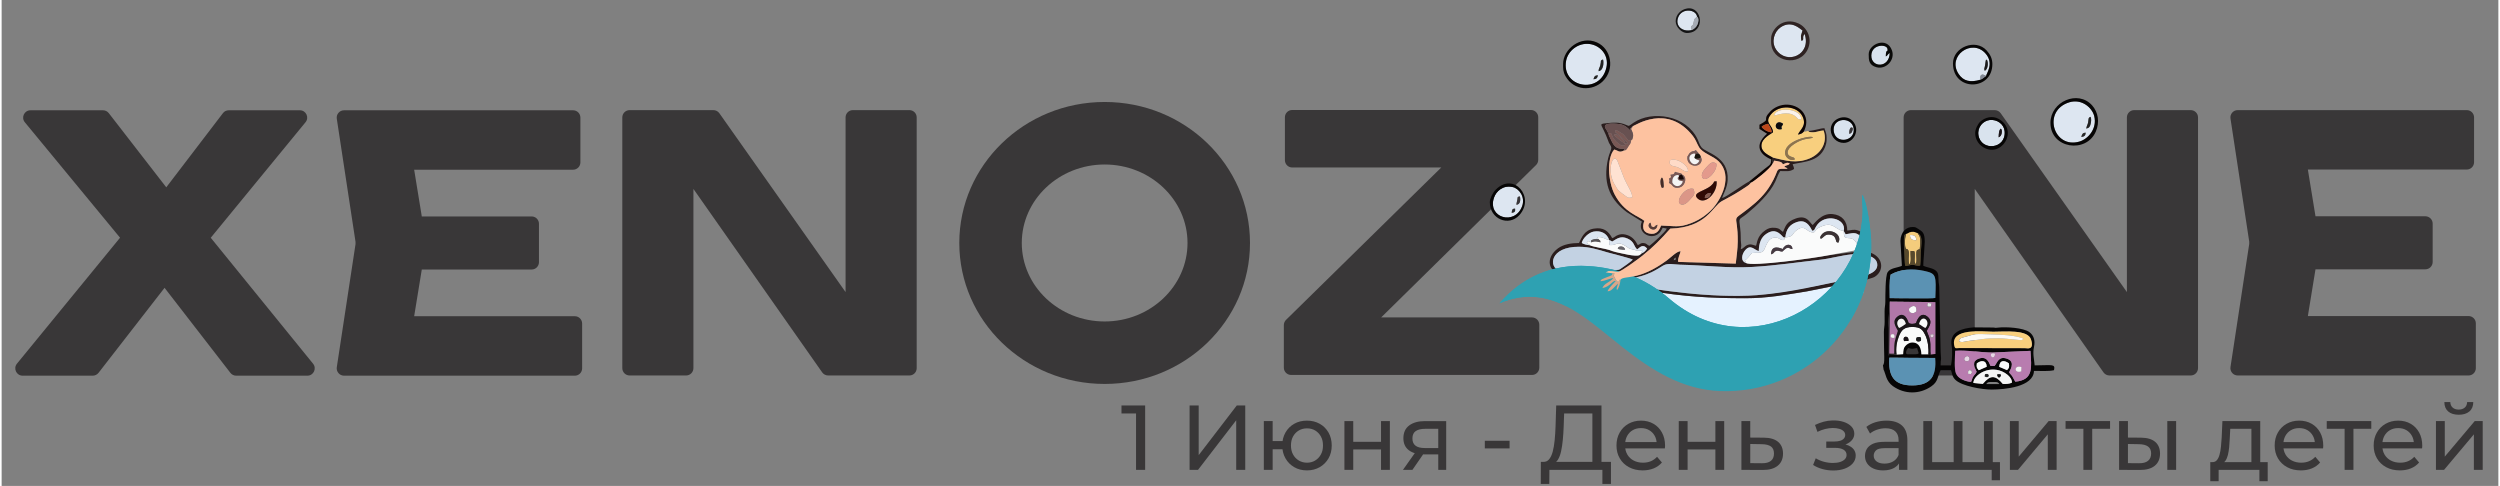 <?xml version="1.0" encoding="UTF-8"?>
<!DOCTYPE svg PUBLIC "-//W3C//DTD SVG 1.1//EN" "http://www.w3.org/Graphics/SVG/1.1/DTD/svg11.dtd">
<!-- Creator: CorelDRAW -->
<svg xmlns="http://www.w3.org/2000/svg" xml:space="preserve" width="746px" height="145px" version="1.1" style="shape-rendering:geometricPrecision; text-rendering:geometricPrecision; image-rendering:optimizeQuality; fill-rule:evenodd; clip-rule:evenodd"
viewBox="0 0 746 145.19"
 xmlns:xlink="http://www.w3.org/1999/xlink"
 xmlns:xodm="http://www.corel.com/coreldraw/odm/2003">
 <rect x="0" y="0" width="746" height="145.19" fill="#808080" stroke="none"/>
 <defs>
  <style type="text/css">
   <![CDATA[
    .fil0 {fill:none}
    .fil6 {fill:#060505}
    .fil24 {fill:#090908}
    .fil16 {fill:#0C0302}
    .fil38 {fill:#0C0B0C}
    .fil30 {fill:#131314}
    .fil46 {fill:#180808}
    .fil43 {fill:#18140D}
    .fil15 {fill:#1A1418}
    .fil42 {fill:#1B1B1C}
    .fil39 {fill:#222323}
    .fil3 {fill:#2A1D1D}
    .fil52 {fill:#2A2A2B}
    .fil18 {fill:#2E2222}
    .fil27 {fill:#2F0A05}
    .fil50 {fill:#393639}
    .fil34 {fill:#3B3234}
    .fil41 {fill:#452B26}
    .fil35 {fill:#463A43}
    .fil40 {fill:#573A35}
    .fil23 {fill:#57492C}
    .fil44 {fill:#595558}
    .fil11 {fill:#5B92B3}
    .fil48 {fill:#66646A}
    .fil19 {fill:#685151}
    .fil25 {fill:#795855}
    .fil47 {fill:#845A50}
    .fil49 {fill:#858C98}
    .fil33 {fill:#8E744C}
    .fil36 {fill:#A5ABB4}
    .fil12 {fill:#B177A8}
    .fil9 {fill:#B87CAF}
    .fil37 {fill:#BC4619}
    .fil5 {fill:#C3D2E3}
    .fil55 {fill:#D9A689}
    .fil14 {fill:#D9E3EE}
    .fil28 {fill:#DB9687}
    .fil26 {fill:#DBE5F0}
    .fil10 {fill:#DDE6F1}
    .fil53 {fill:#E1CEDD}
    .fil29 {fill:#E3998C}
    .fil2 {fill:#E5F2FF}
    .fil45 {fill:#E8D7E6}
    .fil51 {fill:#E8E7E8}
    .fil21 {fill:#F4CC7C}
    .fil20 {fill:#F4F4F4}
    .fil13 {fill:#F5F9FD}
    .fil8 {fill:#F8CF7E}
    .fil32 {fill:#FAF2EB}
    .fil7 {fill:#FAFBFB}
    .fil22 {fill:#FCFAF5}
    .fil4 {fill:#FDC2A0}
    .fil31 {fill:#FFDBC8}
    .fil17 {fill:#FFE2D2}
    .fil1 {fill:#393738;fill-rule:nonzero}
    .fil54 {fill:#2EA1B2;fill-rule:nonzero}
   ]]>
  </style>
 </defs>
 <g id="Слой_x0020_1">
  <rect class="fil0" width="746" height="145.19"/>
  <path class="fil1" d="M62.48 71.04l28.32 -34.52c1.17,-1.42 0.16,-3.57 -1.69,-3.57l-21.25 0c-0.69,0 -1.33,0.31 -1.74,0.86l-16.93 22.16 -17.18 -22.17c-0.41,-0.54 -1.05,-0.85 -1.73,-0.85l-21.66 0c-1.85,0 -2.87,2.16 -1.69,3.58l28.45 34.5 -30.81 37.64c-1.16,1.43 -0.15,3.58 1.7,3.58l20.95 0c0.68,0 1.31,-0.32 1.73,-0.85l19.73 -25.4 19.66 25.39c0.41,0.54 1.05,0.86 1.73,0.86l21.29 0c1.84,0 2.86,-2.15 1.7,-3.57l-30.58 -37.64z"/>
  <path class="fil1" d="M171.26 94.48l-48 0 2.28 -13.95 32.83 0c1.2,0 2.18,-0.99 2.18,-2.19l0 -11.48c0,-1.21 -0.98,-2.19 -2.18,-2.19l-32.83 0 -2.28 -13.96 47.48 0c1.21,0 2.19,-0.98 2.19,-2.19l0 -13.38c0,-1.21 -0.98,-2.19 -2.19,-2.19l-68.43 0c-1.34,0 -2.37,1.19 -2.17,2.52l5.6 36.8 0 0.66 -5.6 36.8c-0.2,1.32 0.83,2.52 2.17,2.52l68.95 0c1.21,0 2.19,-0.98 2.19,-2.19l0 -13.39c0,-1.21 -0.98,-2.19 -2.19,-2.19z"/>
  <path class="fil1" d="M271.23 32.9l-16.88 0c-1.21,0 -2.19,0.98 -2.19,2.19l0 52.18 -37.72 -53.45c-0.41,-0.58 -1.08,-0.92 -1.79,-0.92l-25.01 0c-1.21,0 -2.19,0.98 -2.19,2.19l0 74.91c0,1.21 0.98,2.19 2.19,2.19l16.87 0c1.21,0 2.19,-0.98 2.19,-2.19l0 -53.55 38.47 54.81c0.41,0.59 1.08,0.93 1.79,0.93l24.27 0c1.21,0 2.18,-0.98 2.18,-2.19l0 -74.91c0,-1.21 -0.97,-2.19 -2.18,-2.19z"/>
  <path class="fil1" d="M654.07 32.9l-16.87 0c-1.21,0 -2.19,0.97 -2.19,2.18l0 52.19 -37.72 -53.45c-0.42,-0.58 -1.08,-0.92 -1.79,-0.92l-25.02 0c-1.2,0 -2.18,0.97 -2.18,2.18l0 74.92c0,1.21 0.98,2.19 2.18,2.19l16.88 0c1.21,0 2.19,-0.98 2.19,-2.19l0 -53.55 38.46 54.81c0.41,0.58 1.08,0.93 1.8,0.93l24.26 0c1.21,0 2.19,-0.98 2.19,-2.19l0 -74.92c0,-1.21 -0.98,-2.18 -2.19,-2.18z"/>
  <path class="fil1" d="M737.08 94.43l-48 0 2.28 -13.96 32.82 0c1.21,0 2.19,-0.98 2.19,-2.19l0 -11.48c0,-1.2 -0.98,-2.18 -2.19,-2.18l-32.82 0 -2.28 -13.96 47.47 0c1.21,0 2.19,-0.98 2.19,-2.19l0 -13.39c0,-1.21 -0.98,-2.18 -2.19,-2.18l-68.43 0c-1.34,0 -2.36,1.19 -2.16,2.51l5.6 36.8 0 0.66 -5.6 36.8c-0.2,1.33 0.82,2.52 2.16,2.52l68.96 0c1.21,0 2.19,-0.98 2.19,-2.19l0 -13.39c0,-1.2 -0.98,-2.18 -2.19,-2.18z"/>
  <path class="fil1" d="M329.57 30.47c-23.98,0 -43.43,18.86 -43.43,42.13 0,23.26 19.45,42.12 43.43,42.12 23.99,0 43.43,-18.86 43.43,-42.12 0,-23.27 -19.44,-42.13 -43.43,-42.13zm0 18.68c13.65,0 24.76,10.52 24.76,23.45 0,12.93 -11.11,23.45 -24.76,23.45 -13.65,0 -24.76,-10.52 -24.76,-23.45 0,-12.93 11.11,-23.45 24.76,-23.45z"/>
  <path class="fil2" d="M556.2 87.63c0.24,-1.35 0.36,-2.63 0.29,-3.75 -1.38,-0.14 -14.7,2.81 -17.21,3.2 -6.28,0.99 -11.48,2.03 -18.4,2.03 -10.47,-0.01 -18.48,-0.5 -28.55,-2.24 -2.12,-0.37 -6.6,-1.64 -8.39,-1.62 -0.37,1.06 -0.5,1.94 -1.48,2.24 -0.69,-0.42 -0.19,-0.14 -0.62,-0.84 -0.99,0.38 -1.03,0.94 -2.28,1.12 -0.33,-0.4 -0.35,-1.08 -0.41,-1.25 -0.77,0.23 -0.65,0.34 -1.56,0.05 -0.06,-1.26 0.63,-1.01 1.12,-1.97l-1.63 -0.02c-0.08,-0.77 0.09,-0.7 -0.2,-1.21 -2.75,-0.64 -5.11,-1.3 -8.27,-1.1 0.19,2.73 1.09,5.97 2.22,8.94 1,0.01 2.01,0.11 3.01,0.29 -0.83,-1.82 -1.35,-3.52 -1.38,-4.94 0.81,0.34 2.75,3.26 4.46,5.82 2.59,1 5.07,2.66 7.28,5.09 2.61,2.88 2.66,2.28 5.94,4.8 3.59,2.75 3.1,3.19 6.44,3.87 7.56,1.55 9.52,0.21 15.61,0.83 5.22,0.52 4.47,0.21 8.19,-0.55 9.74,-2 4.66,-4.5 12.72,-9.95 4.48,-3.02 9.15,-3.85 13.41,-3.11l0.12 -0.43c1.17,-4.42 5.74,-6.47 9.57,-5.3z"/>
  <path class="fil3" d="M468.61 82.27c3.16,-0.2 5.52,0.46 8.27,1.1 0.29,0.51 0.12,0.44 0.2,1.21l1.63 0.02c-0.49,0.96 -1.18,0.71 -1.12,1.97 0.91,0.29 0.79,0.18 1.56,-0.05 0.06,0.17 0.08,0.85 0.41,1.25 1.25,-0.18 1.29,-0.74 2.28,-1.12 0.43,0.7 -0.07,0.42 0.62,0.84 0.98,-0.3 1.11,-1.18 1.48,-2.24 1.79,-0.02 6.27,1.25 8.39,1.62 10.07,1.74 18.08,2.23 28.55,2.24 6.92,0 12.12,-1.04 18.4,-2.03 0.41,-0.06 8.4,-1.68 9.27,-1.85 0.23,-0.42 -0.51,-0.67 -0.23,-1.05 -5.7,1.18 -17.69,3.55 -23.84,4.01 -6.71,0.5 -15,0.06 -21.4,-0.64 -6.65,-0.74 -10.64,-1.26 -16.98,-2.67 -2.31,-0.52 -1.63,-0.32 -1.83,-0.92 0.8,-0.89 4.35,-0.55 8.64,-2.59 1.2,-0.56 2.46,-1.35 3.53,-2.01 1.39,-0.86 3.35,-0.3 5.02,-0.27 7.26,0.15 14.23,1.09 21.68,0.67 7.09,-0.41 13.46,-1.4 20.23,-2.15 2.94,-0.32 6.24,-1.29 9.36,-1.61 3.02,-0.31 7.98,0.22 7.69,3.41 -0.13,1.47 -1.71,2.34 -3.5,2.9 0.5,0.32 -0.85,1.18 -0.43,1.57 0.23,-0.32 2.44,-0.72 3.2,-1.19 3.01,-1.87 2.53,-6.34 -2.03,-7.4 0.68,-2.92 -0.67,-5.67 -3.06,-6.45 -1.32,-0.43 -1.93,0.01 -3.14,0.04 0,-2.86 -1.62,-4.63 -4.39,-4.92 -3.39,-0.35 -5.47,2.92 -5.94,3.27 -0.94,-0.69 -1.68,-3.14 -5.05,-1.95 -2.92,1.04 -3.01,2.29 -3.83,4.01 -0.86,-0.57 -0.9,-1.05 -2.3,-1.22 -1.35,-0.16 -2.18,0.18 -2.96,0.72 -2.58,1.77 -2.44,3.88 -2.8,4.64 -0.93,-0.22 -1.49,-0.63 -2.51,-0.25 -0.92,0.33 -1.16,1.05 -2.04,1.28 0.1,-1.14 0.23,-0.69 0.07,-1.91 -0.16,-1.13 0.01,-2.39 -0.24,-4.33 -0.45,-3.51 -0.45,-2.34 1.99,-4.34 2.96,-2.44 6.85,-6.05 8.51,-9.67 0.52,-1.11 0.78,-2.1 1.45,-3.1 2.05,0 2.83,0.25 4.13,-0.62 -0.07,-0.87 -0.23,-0.68 -0.41,-1.44 3.34,-0.78 8.61,-0.64 10,-6.12 0.18,-0.71 0.19,-1.73 0.1,-2.54 -0.1,-0.88 -0.43,-1.35 -0.6,-2.09 -1.25,0 -2.73,0.68 -4.83,0.83 0.09,0.08 0.02,0.37 1.11,0.4 1.41,0.05 2.07,-0.47 3.46,-0.55 1.36,3.88 -1.13,7.06 -4.12,8.33 -4.06,1.71 -7.41,0.63 -11.11,-0.26 0.21,0.57 0.06,0.16 0.03,0.5 -0.02,0.25 -0.05,0.13 -0.11,0.51 -0.11,0.67 -0.19,0.16 -0.02,1 0.49,-0.57 0.47,-1 0.51,-1.06 0.55,0.04 1.1,0.16 1.6,0.29 0.71,0.19 0.66,0.23 1.09,0.79 0.75,-0.23 1.18,-0.71 2.01,-0.24 -0.51,0.8 -1.11,0.31 -1.62,1.03 0.23,0.14 0.03,0.08 0.47,0.15l0.53 0.38c-0.25,0.05 -0.7,0.03 -0.97,0.03 -2.94,-0.02 -1.37,0.16 -4.06,4.7 -1.73,2.9 -3.92,5 -6.55,7.07 -5.73,4.53 -3.24,0.93 -3.33,9.99 -0.02,2.32 -0.36,4.37 -0.59,6.57l-17.19 -0.5c-0.22,-1.08 0.55,-2.24 0.72,-3.21 -1.18,0.03 -2.75,1.74 -4.11,2.74 -8.55,6.29 -12.58,4.38 -13.85,5.76 -0.13,1.12 -0.41,2.38 -1.05,3.13 -0.31,-0.65 0.12,-0.92 0.3,-1.96 -0.48,0.47 -0.95,0.96 -1.43,1.41 -0.51,0.47 -0.84,0.9 -1.7,0.91 0.25,-0.86 1.87,-2.42 2.46,-3.08 -0.82,-0.35 -1.77,1.81 -3.99,2.11 0.54,-1.46 2.22,-1.69 3.25,-2.93 -0.44,-0.23 -2.49,0.89 -3.87,0.87 0.31,-0.51 0.2,-0.43 0.98,-0.79 0.33,-0.15 0.72,-0.29 1.05,-0.42 1.56,-0.62 1.46,-0.46 1.58,-1.14l-2.03 -0.29c0.92,-0.39 0.91,-0.44 1.96,-0.36 0.59,0.05 1.43,0.24 1.82,0.19 1.02,-0.13 6.25,-4.03 7.28,-4.86 3.31,-2.68 5.39,-4.79 8.25,-8.03 10.91,-0.31 12.63,-6.73 15.41,-8.21 3.03,-1.62 4.57,-2.46 7.38,-4.36 0.21,-0.15 0.48,-0.3 0.74,-0.52l0.57 -0.62c-0.87,-0.1 -0.47,0.3 -0.49,-0.39 -1.67,0.76 -6.61,4.56 -8.11,4.96 0.23,-0.99 1.53,-3.02 1.65,-5.37 0.38,-7.13 -6.39,-8.04 -7.8,-9.76 -0.58,-0.7 -0.74,-1.48 -1.15,-2.36 -3.38,-7.32 -13.65,-8.77 -19.15,-5.03 -1.52,1.03 -1.24,1.11 -2.13,0.71 -2.17,-0.99 -4.03,-0.75 -6.16,-0.53 -2.45,0.25 -1.14,0.21 0.67,5.17 0.27,0.76 0.2,0.62 0.61,1.26 0.91,1.41 -0.21,1.45 -0.87,5.34 -1.19,6.95 1.26,11.32 5.9,14.82l4.46 2.78c-1.47,3.06 2.24,5.43 4.67,3.84 0.86,-0.56 1.08,-1.15 1.53,-1.99l1.23 0.24c-0.23,0.87 -4.54,4.72 -5.16,5.14 -0.86,-0.23 -0.64,-0.67 -1.7,-0.8 -1.06,-0.13 -0.96,0.36 -1.81,0.59 -0.67,-1.27 -1.47,-2.4 -3.04,-2.96 -0.88,-0.31 -1.71,-0.4 -2.55,-0.16 -1.13,0.33 -1.28,0.85 -2.05,1.05 -1.12,-2.1 -2.56,-3.34 -5.54,-2.84 -2.76,0.45 -3.6,2.66 -4.38,4.29 -2.19,0 -4.62,0.37 -6.27,1.59 -3.79,2.8 -3.17,7.14 1.36,7.87 1.01,0.16 0.88,0.02 1.02,1.04 0.38,2.86 0.95,5.57 1.82,8.16 0.53,-0.04 1.06,-0.06 1.6,-0.05 -1.13,-2.97 -2.03,-6.21 -2.22,-8.94zm10.82 0.1c-1.97,0.57 -0.94,0.71 -3.18,0.15 -1.15,-0.28 -2.19,-0.5 -3.41,-0.73l-7.36 -0.88c-3.39,-1.11 -2.9,-7.2 5.82,-7.18 3.11,0.01 5.73,0.85 8.4,1.65 1.23,0.36 7.02,1.79 7.66,2.18 -0.22,0.4 -3.02,2.38 -3.73,2.83 -1.48,0.94 -4.16,-0.75 -5.33,0.68 0.17,0.79 -0.11,0.22 0.49,0.75l0.64 0.55zm20.17 -4.61c0.2,-0.72 0.08,-0.46 0.62,-0.82 -0.09,1.1 0.15,0.48 -0.62,0.82zm21.63 0.83c-1.82,-0.58 -1.23,-2.75 -0.26,-3.85 1.64,-1.86 2.63,-0.1 4.03,0.29 0.11,-2.42 0.66,-4.13 2.38,-5.23 2.47,-1.59 3.79,-0.2 5,1.1l0.57 0.05c0.22,-2.5 1.41,-3.92 3.41,-4.59 2.69,-0.91 3.8,0.99 4.64,2.61 0.89,-0.39 0.26,0.2 1.16,-1.33 2.44,-4.12 9.16,-2.43 8.24,1.38l0.56 0.97c2.07,-0.24 2.84,-0.87 4.52,0.65 1.05,0.96 1.62,2.34 1.29,4.24l-11.12 1.43c-3.97,0.79 -22.64,3.4 -24.42,2.28zm-40.94 -6.95l0.93 0.53c1.34,-0.76 2.5,-1.85 4.62,-0.87 2.05,0.95 1.73,2.12 2.81,3.2 0.68,-0.28 1.54,-1.89 3.01,-0.25 -0.37,0.63 -0.97,1.21 -1.67,1.48l-0.58 0.49c-1.17,0.59 -5.48,-0.56 -7.15,-0.91 -0.73,-0.16 -1.18,-0.36 -1.9,-0.62 -1.06,-0.38 -5.03,-0.95 -5.76,-1.4 -0.88,-0.11 -1.86,-0.28 -2.47,-0.69 0.28,-1.45 2.14,-3.16 3.55,-3.4 2.27,-0.41 4.01,0.63 4.61,2.44zm7.12 -33.95c0.51,-0.06 10.26,-6.87 17.92,2.94 0.89,1.13 1.14,2.17 1.83,3.34 1.09,1.85 4.14,2.55 5.87,4.25 4.39,4.33 0.78,11.39 -2.01,14.31 -1.63,1.71 -3.7,3.17 -6.21,4.14 -3.76,1.45 -4.94,0.81 -8.99,0.72 -0.51,1.4 -1.32,2.88 -3.57,2.38 -2.86,-0.65 -1.41,-3.76 -1.41,-3.78 -1.83,-1.52 -5.98,-2.43 -8.84,-7.8 -2.06,-3.87 -2.44,-11.07 -0.16,-13.51 1.24,0.32 1.43,1.08 2.93,0.27 0.1,-0.6 0.22,-0.17 -0.04,-0.49 -3.16,0.19 -3.39,-1.97 -4.5,-4.01 -0.25,-1.19 -1.01,-2.01 -1.12,-2.32 -0.64,-1.69 3.53,-1.15 4.35,-1.04 1.33,0.18 2.54,1.14 2.99,1.79 0.16,-0.55 0.42,-0.76 0.96,-1.19z"/>
  <path class="fil4" d="M492.58 66.52c0.41,0.61 0.13,0.47 0.38,1.16 1.2,0.48 0.63,-0.11 1.77,-0.53 -0.18,2.86 -3.94,0.82 -2.15,-0.63zm12.89 -10.1c0.73,1.54 0.01,2.11 -0.93,3.13 -0.42,0.46 -1.81,2.17 -2.98,1.41 -1.52,-0.99 1.54,-5.2 3.91,-4.54zm6.95 -2.26c0.3,3.38 -3.37,7.16 -5.59,5.22 -2.08,-1.83 2.14,-2.28 3.93,-3.92 1.49,-1.36 0.31,-1.2 1.66,-1.3zm-16.12 1.97c-0.32,-0.21 -0.19,0.29 -0.49,-0.6 -0.12,-0.35 -0.4,-1.98 0.28,-2.49 0.38,0.46 0.37,0.73 0.44,1.37 0.24,2.07 -0.07,1.51 -0.23,1.72zm5.78 -3.97c1.67,0.72 0.94,3.02 -0.24,3.66 -0.61,0.33 -1.57,0.44 -2.21,0.03 -0.71,-0.46 -0.05,-0.42 -1.47,-1.22 0.26,-0.66 0.25,-0.57 0.01,-1.24 0.82,-0.52 0.71,-0.21 0.47,-1.18 0.35,-0.05 1.11,0.01 1.26,-0.68 0.03,-0.11 0.07,-0.13 0.12,-0.19 0.42,0.21 0.62,0.21 1.24,0.35 0.88,0.2 0.63,0.24 0.82,0.47zm-14.88 6.81c-1.18,0.24 -1.29,0.11 -2.02,-0.44 -1.8,-1.35 -2.12,-1.29 -3.45,-3.78 -2.32,-4.38 0.07,-10 1.3,-6.04l1.71 4.42c0.97,2.33 2.6,4.53 2.46,5.84zm25.14 -10.08c0.45,2.37 -3.44,6.01 -4.25,4.03 -0.49,-1.21 1.05,-2.7 1.5,-3.19 0.85,-0.9 1.54,-1.69 2.75,-0.84zm-11.59 1.08c-1.23,-0.49 -2.72,-0.14 -2.28,-2.06 2.05,-0.98 5.75,1.63 5.37,3.32 -1.12,0.18 -1.83,-0.76 -3.09,-1.26zm6.55 -3.87l0.35 0.55 0.31 0.95c-0.07,2.92 -4.77,2.35 -4.25,-0.85l0.66 -1.03c0.84,-0.7 1.18,-0.54 1.33,-0.59 0.63,-0.18 -0.74,0.33 0.24,-0.11l0.27 -0.18c0.04,0.04 0.08,0.1 0.11,0.13l0.98 1.13zm-19.89 -8.41c-0.3,0.5 -0.31,0.46 -0.57,0.82 0.27,0.65 0.94,1.62 0.48,2.81 -0.38,1.01 -0.06,0.36 -0.4,0.44 -0.16,1.11 -0.3,1.15 -0.79,1.86 -0.11,0.18 -0.38,0.66 -0.46,0.76 -0.58,0.71 -0.21,0.35 -0.9,0.57 -1.5,0.81 -1.69,0.05 -2.93,-0.27 -2.28,2.44 -1.9,9.64 0.16,13.51 2.86,5.37 7.01,6.28 8.84,7.8 0,0.02 -1.45,3.13 1.41,3.78 2.24,0.5 3.06,-0.98 3.57,-2.38 4.05,0.09 5.23,0.73 8.99,-0.72 2.51,-0.97 4.58,-2.43 6.21,-4.14 2.79,-2.92 6.4,-9.99 2.01,-14.31 -1.73,-1.7 -4.78,-2.4 -5.87,-4.25 -0.69,-1.17 -0.94,-2.21 -1.83,-3.34 -7.66,-9.81 -17.41,-3 -17.92,-2.94z"/>
  <path class="fil5" d="M484.27 83.96c0.2,0.6 -0.48,0.4 1.83,0.92 6.34,1.41 10.33,1.93 16.98,2.67 6.4,0.7 14.69,1.14 21.4,0.64 10.07,-0.76 18.91,-3.04 28.54,-4.99 2.41,-0.49 7.17,-1.19 7.4,-3.79 0.29,-3.19 -4.67,-3.72 -7.69,-3.41 -3.12,0.32 -6.42,1.29 -9.36,1.61 -6.77,0.75 -13.14,1.74 -20.23,2.15 -7.45,0.42 -14.42,-0.52 -21.68,-0.67 -1.67,-0.03 -3.63,-0.59 -5.02,0.27 -1.07,0.66 -2.33,1.45 -3.53,2.01 -4.29,2.04 -7.84,1.7 -8.64,2.59z"/>
  <path class="fil6" d="M594.22 114.13l1.45 0c0.77,0 0.93,0.2 1.24,0.62l-3.92 0c0.3,-0.42 0.47,-0.62 1.23,-0.62zm-2.27 0.58l-2.82 -0.29c0.02,-2.41 5.03,-5.67 9.43,-2.99 0.89,0.54 2.18,1.67 2.1,2.9 -0.76,0.37 -1.7,0.44 -2.72,0.39 -2.2,-2.64 -3.67,-2.79 -5.99,-0.01zm-1.21 -4.09c-0.57,-0.69 -0.72,-0.82 -0.58,-2.03 1.27,-1.02 2.89,-1.07 2.97,0.99l-2.39 1.04zm9.02 -2.05c0.15,1.24 0.04,1.39 -0.58,2.02l-2.32 -0.99c0.12,-2.13 1.57,-1.99 2.9,-1.03zm-35.74 -1.71l13.7 0.09c0.46,5.52 -1.43,8.2 -6.84,8.21 -5.57,0.01 -7.22,-2.91 -6.86,-8.3zm26.1 4.17c-0.27,0.78 -0.45,0.67 -0.93,1.36 -0.51,0.73 -0.4,1.11 -0.75,1.74 -1.9,-0.18 -3.89,-1.1 -4.51,-2.54 -0.57,-1.33 -0.28,-5.05 -0.23,-6.78 3.15,-0.33 7.79,0.56 11.14,0.52l11.36 -0.5c0.31,5.19 0.92,8.66 -4.54,9.22l-0.86 -1.55c-0.39,-0.6 -0.63,-0.71 -1,-1.27 0.07,-0.26 2.14,-3.05 -0.51,-4.02 -2.67,-0.98 -2.96,1.19 -3.83,2.15l-1.2 -0.02c-0.54,-1.36 -1.3,-3.04 -3.64,-2.13 -1.93,0.75 -1.28,2.42 -0.5,3.82zm-21.1 -5.58c0,-0.76 0.32,-1 0.62,-1.45 1.79,0.42 1.09,0.14 2.69,0 0.45,1.95 1.45,1.86 -2.69,1.86 -0.34,0 -0.62,-0.12 -0.62,-0.41zm16.11 -1.46c-1.11,0 -1.43,0.36 -1.67,-0.6 -1.39,-5.57 8.61,-4.27 11.59,-4.27 3.47,0.01 10.32,-0.74 11.3,2.3 1.08,3.33 -1.28,2.61 -1.59,2.61l-19.63 -0.04zm-18.93 1.94l-2.55 0.18 0 -8.1 0.52 -7.89 13.62 0.15 0 15.49 -2.09 0.12 -2.09 -0.01c-0.07,-1.71 -0.61,-3.55 -2.73,-3.54 -0.9,0.01 -1.63,0.55 -2.07,1.05 -0.6,0.67 -0.6,1.34 -0.66,2.44l-1.95 0.11zm-1.78 -23.89c3.03,-1.7 6.53,-1.85 9.94,-1.11 3.78,0.83 3.64,1.25 3.41,8.09 -0.98,0.31 -12.11,0.07 -13.63,0.05 -0.02,-2.13 -0.18,-5.12 0.28,-7.03zm4.63 -12.12c0.58,-0.1 0.78,-0.55 1.64,-0.64 1.1,-0.11 0.97,0.24 1.77,0.36 1.51,0.67 1.22,2.79 1.05,4.61 -0.16,1.66 -0.07,3.59 -0.27,5.08 -0.89,0.28 -1.52,-0.21 -2.36,-0.2 -0.6,0.01 -1.43,0.37 -2.09,0.32 -0.22,-0.59 -0.23,-3.78 -0.33,-4.78 -0.08,-0.86 -0.06,-1.63 -0.07,-2.48 -0.02,-2.34 0.14,-1.98 0.66,-2.27zm-6.71 40.69l0.07 0c0.47,0.99 0.66,3.33 2.68,4.76 3.51,2.49 7.95,2.5 11.46,0.08 2.07,-1.43 1.79,-2.73 2.8,-4.84l3.1 0c0.32,0.68 0.23,1.9 1.39,2.95 1.97,1.81 7.87,2.85 10.8,2.84 3.85,-0.02 12.49,-0.79 12.6,-5.58 1.96,0 4.37,0.17 5.99,-0.21 0.47,-2.02 -0.65,-1.44 -5.78,-1.44 -0.17,-1.99 -0.64,-3.53 -0.19,-5.56 0.43,-1.96 -0.15,-3.48 -1.42,-4.4 -1.77,-1.27 -6.86,-1.62 -9.47,-1.31 -1.02,0.12 -0.57,-0.02 -1.34,-0.04l-5.75 -0.05c-3.53,0.27 -7.43,1.3 -6.63,5.57 0.27,1.45 0.14,4.34 -0.2,5.79l-3.1 0c0,-2.6 0.3,-0.49 0.01,-3.94l-0.42 -19.41c-0.03,-1.02 -0.18,-1.04 -0.21,-2.06 -0.05,-1.66 -0.04,-2.48 -1.18,-3.16 -1.07,-0.63 -2.31,-0.68 -3.37,-1.18 0,-1.46 0.16,-2.37 0.21,-3.51l0.22 -3.72c-0.02,-2.6 -0.61,-2.98 -1.98,-3.82 -0.58,-0.36 -0.67,-0.52 -1.55,-0.55 -2.07,-0.05 -3.65,1.52 -3.73,4.16l0.43 7.44c-1.28,0.61 -3.46,0.6 -4.27,1.93 -0.7,1.14 -0.66,6.96 -0.68,8.82 -0.01,1.19 -0.22,1.56 -0.22,2.88l0.01 3.11c0.01,1.37 -0.22,1.78 -0.22,3.08 -0.01,7.12 0.39,9.27 -0.28,9.9 0.09,0.49 0.16,0.98 0.22,1.47z"/>
  <path class="fil7" d="M532.18 74.4c0.8,-1.75 2.86,-1.65 2.9,0.02 -0.92,-0.02 -0.91,-0.65 -1.87,-0.23 -0.13,0.06 -0.97,0.82 -1.17,1 -0.78,-0.03 -1.13,-0.47 -1.95,-0.17 -0.68,0.26 -0.3,0.64 -1.41,0.97 0.04,-3.29 3.23,-1.64 3.5,-1.59zm11.43 -3.05c0,-0.01 -0.61,-0.15 0.1,-1.12 1.91,-2.61 6.65,-0.36 5.06,2.31 -0.84,-0.23 -0.5,-0.43 -0.88,-1.32 -0.25,-0.57 -0.6,-0.88 -1.23,-1.03 -1.9,-0.43 -2.04,0.66 -3.05,1.16zm-10.66 -0.4l-0.57 -0.05c0.53,0.18 0.42,-0.23 0.34,0.39 -0.13,1.09 -1.78,-0.12 -1.95,-0.17 -3.18,-0.93 -3.64,3.09 -4.39,3.87 -0.75,0.78 -2.26,0.43 -3.43,0.62 -0.47,0.57 -1.51,1.89 -2.14,2.24 0.61,0.57 0.22,0.28 0.42,0.74 1.78,1.12 20.45,-1.49 24.42,-2.28l7.67 -1.4 1.23 -0.53c0.05,-0.01 0.15,0.02 0.19,-0.06 0.04,-0.08 0.13,-0.03 0.19,-0.07 -1.48,-4.15 -2.93,-2.65 -4.11,-3.33 -0.41,-0.25 -0.4,-1.41 -0.41,-1.9 -0.39,-0.13 -0.69,-0.11 -1.22,-0.35 -1.06,-0.5 -2.04,-1.55 -3.51,-1.51 -0.88,0.02 -1.92,0.46 -2.59,0.8 -1.81,0.94 -0.76,1.23 -1.75,1.49 -2,0.06 -2.43,-2.38 -4.68,-0.9 -2.15,1.42 -0.8,2.06 -3.71,2.4z"/>
  <path class="fil8" d="M535.82 47.6c-1.06,0.65 -2.73,-0.27 -2.92,-1.63 -0.5,-3.71 7.12,-5.6 8.3,-4.98 -0.21,0.52 -1.42,0.21 -3.31,0.88 -1.16,0.42 -1.95,0.91 -2.7,1.45 -0.58,0.41 -1.66,1.39 -1.55,2.38 0.07,0.63 0.46,0.85 0.87,1.05 0.84,0.4 1,0.09 1.31,0.85zm-3.92 -9.02c-2.84,0.71 -2.03,-3.36 0.39,-1.6 -0.23,0.88 -0.69,0.5 -0.39,1.6zm-2.28 -4.05c0.34,-2.68 8.2,-2.32 8.1,1.18 -1.33,-0.04 -0.87,-0.29 -1.85,-1.03 -2.29,-1.72 -5.61,-0.17 -6.25,-0.15zm-0.47 12.53c3.7,0.88 7.05,1.96 11.11,0.25 2.99,-1.27 5.49,-4.45 4.12,-8.33 -1.39,0.08 -2.05,0.6 -3.46,0.55 -1.09,-0.03 -1.02,-0.32 -1.11,-0.4 -0.74,0.07 -0.45,0.19 -1.35,0.21 -0.53,0.57 -0.84,0.69 -1.74,0.87 0.63,-1.49 2.66,-2.58 1.42,-5.31 -1.55,-3.42 -7.08,-3.77 -9.54,-0.66 -2.07,2.63 0.67,3.06 0.67,5.3 -0.49,0.45 -3.25,1.64 -3.44,3.74 -0.2,2.11 2,3 3.32,3.78z"/>
  <path class="fil5" d="M479.43 82.37l-0.63 -0.55c-0.61,-0.53 -0.33,0.04 -0.5,-0.75 1.17,-1.43 3.85,0.26 5.33,-0.68 0.71,-0.45 3.51,-2.43 3.73,-2.83 -0.64,-0.39 -6.43,-1.82 -7.66,-2.18 -2.67,-0.8 -5.29,-1.64 -8.4,-1.65 -8.72,-0.02 -9.22,6.07 -5.82,7.18l7.36 0.88c1.22,0.23 2.27,0.45 3.41,0.73 2.24,0.56 1.21,0.42 3.18,-0.15z"/>
  <path class="fil9" d="M588.55 110.71c0.23,0.84 0.25,0.39 -0.11,1.05l-0.9 -0.07 0.06 -0.87c0.58,-0.33 0.2,-0.27 0.95,-0.11zm14.9 0.25c-2.25,0.77 -2.25,-2.02 0.04,-1.29l-0.04 1.29zm-16.8 -4.2c0.88,-0.98 1.74,0.34 1.16,0.95 -0.62,0.64 -1.96,-0.07 -1.16,-0.95zm8.41 -1.18c1,0.02 0.12,-0.02 0.55,0.28 -0.23,1.6 -1.56,0.8 -1.18,-0.1 0.45,-0.19 -0.03,-0.2 0.63,-0.18zm-4.94 5.45c-0.78,-1.4 -1.43,-3.07 0.5,-3.82 2.34,-0.91 3.1,0.77 3.64,2.13l1.2 0.02c0.87,-0.96 1.16,-3.13 3.83,-2.15 2.65,0.97 0.58,3.76 0.51,4.02 0.37,0.56 0.61,0.67 1,1.27l0.86 1.55c5.46,-0.56 4.85,-4.03 4.54,-9.22l-11.36 0.5c-3.35,0.04 -7.99,-0.85 -11.14,-0.52 -0.05,1.73 -0.34,5.45 0.23,6.78 0.62,1.44 2.61,2.36 4.51,2.54 0.35,-0.63 0.24,-1.01 0.75,-1.74 0.48,-0.69 0.66,-0.58 0.93,-1.36z"/>
  <path class="fil10" d="M475.62 23.68c0.3,-0.95 0.4,-1.08 1.34,-1.2 -0.2,0.87 -0.41,1.15 -1.34,1.2zm1.54 -2.4c-0.02,-0.79 0.32,-1.02 0.51,-1.79 0.38,-1.57 -0.15,-1.16 0.65,-1.72 0.3,0.46 0.13,-0.53 0.27,0.69 0.08,0.73 -0.15,2.66 -1.43,2.82zm2.34 -1.16c0.8,-3.67 -1.85,-6.52 -4.94,-6.96 -3.51,-0.5 -6.55,2.05 -7.1,4.96 -1.52,8.03 10.22,10.31 12.04,2z"/>
  <path class="fil10" d="M621.39 40.93c0.21,-0.86 0.42,-1.26 1.29,-1.3 -0.02,0.96 -0.45,1.18 -1.29,1.3zm1.47 -2.51c0.12,-0.81 0.4,-1.1 0.55,-1.77 0.21,-0.96 -0.07,-1.48 0.74,-1.75 0.28,0.54 0.19,1.42 0.04,2.08 -0.2,0.85 -0.46,1.28 -1.33,1.44zm-5.01 -7.87c-8.27,2.5 -4.79,14.05 2.99,11.75 2.64,-0.78 5.31,-3.89 4.42,-7.57 -0.62,-2.59 -3.77,-5.27 -7.41,-4.18z"/>
  <path class="fil11" d="M564.42 82.04c-0.46,1.91 -0.3,4.9 -0.28,7.03 1.52,0.02 12.65,0.26 13.63,-0.05 0.23,-6.84 0.37,-7.26 -3.41,-8.09 -3.41,-0.74 -6.91,-0.59 -9.94,1.11z"/>
  <path class="fil11" d="M564.02 106.86c-0.36,5.39 1.29,8.31 6.86,8.3 5.41,-0.01 7.3,-2.69 6.84,-8.21l-13.7 -0.09z"/>
  <path class="fil12" d="M576.38 100.83l-0.14 -0.9 0.98 -0.06c0.04,0.27 0.09,0.19 0.05,0.42 -0.12,0.71 -0.22,0.36 -0.29,0.52l-0.6 0.02zm-11.81 -0.87c0.5,-0.21 0.92,-0.09 0.93,0.16 0,0.09 0.05,0.12 0.06,0.17 0.03,0.43 0.03,0.18 -0.04,0.65 -1.06,0.14 -1.29,-0.34 -0.95,-0.98zm5.34 -7.73c0.96,-1.12 2.42,-1.22 2.19,0.83 -0.56,0.32 -0.72,0.69 -1.59,0.4 -0.56,-0.19 -0.62,-0.61 -0.6,-1.23zm6.54 -0.64c-1.02,0.13 -1.21,0.01 -0.96,-1.06l1.16 0.14 -0.2 0.92zm-0.08 14.33l1.42 -0.16 0 -15.49 -13.62 -0.15 -0.18 15.56 1.5 0.01c0,-4 0.14,-3.62 1.1,-6.85 -0.75,-1.4 -1.88,-2.95 -0.04,-4.33 2.22,-1.67 3.22,1.92 3.22,1.92 0.46,0.47 1.77,0.43 2.26,0.04 0,0 1.07,-3.71 3.33,-1.9 1.82,1.47 0.58,2.92 -0.15,4.27 0.31,1.01 0.77,1.71 0.98,2.94 0.24,1.38 0.01,2.77 0.18,4.14z"/>
  <path class="fil8" d="M584.86 101.94c0.13,-1.01 0.85,-1 1.68,-1.25 3.6,-1.07 3.3,-0.92 7.69,-0.79 3.4,0.1 7.22,0.21 9.87,1.26 -0.56,0.63 0.05,0.25 -0.78,0.48l-4.23 -0.42c-1.68,-0.17 -3.39,-0.17 -5.08,-0.1 -1.73,0.07 -2.95,0.36 -4.53,0.53 -0.87,0.1 -1.67,0.19 -2.47,0.33 -0.9,0.17 -1.42,0.41 -2.15,-0.04zm0.27 2.05l19.63 0.04c0.31,0 2.67,0.72 1.59,-2.61 -0.98,-3.04 -7.82,-2.29 -11.3,-2.3 -2.98,0 -12.98,-1.3 -11.59,4.27 0.24,0.96 0.56,0.6 1.67,0.6z"/>
  <path class="fil10" d="M592.54 21.16c-0.33,-0.61 -0.02,-0.87 0.09,-1.61 0.33,-2.44 0.19,-1.37 0.53,-1.74 0.53,0.9 0.35,2.9 -0.62,3.35zm-1.28 2.65c-0.01,-0.55 -0.2,-1.19 0.34,-1.46 0.44,-0.22 0.54,0.03 1.35,0.34 0,-0.64 2.53,-3.75 -0.25,-6.79 -4.07,-4.45 -11.43,0.83 -8.02,6.13 1.48,2.3 3.63,2.67 6.58,1.78z"/>
  <path class="fil13" d="M551.61 95.08c0.76,-1.4 2.74,-5.32 2.33,-6.12 -0.98,0.36 -1.8,3.42 -3.17,5.48l-0.12 0.18c0.33,0.14 0.64,0.3 0.96,0.46z"/>
  <path class="fil10" d="M538.72 10.14c-0.94,1.02 0.1,1.73 -0.93,2.08 -0.15,-0.41 -0.19,-1.06 -0.17,-1.53l0.4 -1.38c0.02,-0.05 0.07,-0.13 0.08,-0.19 -0.94,-0.64 -3.38,-3.13 -6.56,-0.96 -1.87,1.28 -2.9,4.29 -1.36,6.62 3.13,4.76 10.68,1.63 8.54,-4.64z"/>
  <path class="fil7" d="M573.45 101.83c-0.96,0.52 -1.81,0.02 -1.22,-1.02 1.07,-0.29 1.44,-0.09 1.22,1.02zm-5.02 0.07c-0.7,-1.66 1.59,-1.79 1.29,-0.01l-1.29 0.01zm-2.23 4.03l1.95 -0.11c0.06,-1.1 0.06,-1.77 0.66,-2.44 0.44,-0.5 1.17,-1.04 2.07,-1.05 2.12,-0.01 2.66,1.83 2.73,3.54l2.09 0.01c0.15,-1.8 -0.18,-4.2 -0.87,-5.63 -0.84,-1.71 -1.39,-2.56 -3.95,-2.56 -2.41,0.01 -3.16,0.88 -3.92,2.62 -0.63,1.46 -1.07,3.77 -0.76,5.62z"/>
  <path class="fil14" d="M596.69 41.03c0.05,-1.15 0.05,-2.08 0.63,-2.59 0.17,0.22 0.18,0.08 0.29,0.49 0.1,0.44 0.04,1.73 -0.92,2.1zm-6.04 -0.66c0.74,4.91 8.39,4.24 7.82,-1.22 -0.21,-2.03 -2.21,-3.54 -4.44,-3.29 -2.03,0.23 -3.74,2.17 -3.38,4.51z"/>
  <path class="fil6" d="M617.85 30.55c3.64,-1.09 6.79,1.59 7.41,4.18 0.89,3.68 -1.78,6.79 -4.42,7.57 -7.78,2.3 -11.26,-9.25 -2.99,-11.75zm-5.68 6.16c0,7.71 10.69,9.24 13.55,2.61 1.23,-2.85 0.7,-5.8 -1.1,-7.83 -4.22,-4.74 -12.45,-1.15 -12.45,5.22z"/>
  <path class="fil6" d="M479.5 20.12c-1.82,8.31 -13.56,6.03 -12.04,-2 0.55,-2.91 3.59,-5.46 7.1,-4.96 3.09,0.44 5.74,3.29 4.94,6.96zm-12.95 -1.03c0,1.42 -0.04,2.34 0.7,3.64 2.56,4.52 8.08,4.53 11.13,1.59 3.77,-3.64 2.54,-9.75 -1.71,-11.64 -4.92,-2.19 -10.12,2.05 -10.12,6.41z"/>
  <path class="fil15" d="M566.95 97.97c-1.75,-2.28 1.36,-4.19 2,-1.2 -0.39,0.27 -1.64,1.12 -2,1.2zm5.96 -1.14c0.8,-3.37 3.77,-0.82 1.89,1.16 -0.53,-0.17 -1.31,-0.86 -1.89,-1.16zm-6.71 9.1c-0.31,-1.85 0.13,-4.16 0.76,-5.62 0.76,-1.74 1.51,-2.61 3.92,-2.62 2.56,0 3.11,0.85 3.95,2.56 0.69,1.43 1.02,3.83 0.87,5.63l0.67 0.04c-0.17,-1.37 0.06,-2.76 -0.18,-4.14 -0.21,-1.23 -0.67,-1.93 -0.98,-2.94 0.73,-1.35 1.97,-2.8 0.15,-4.27 -2.26,-1.81 -3.33,1.9 -3.33,1.9 -0.49,0.39 -1.8,0.43 -2.26,-0.04 0,0 -1,-3.59 -3.22,-1.92 -1.84,1.38 -0.71,2.93 0.04,4.33 -0.96,3.23 -1.1,2.85 -1.1,6.85l-1.5 -0.01 0.18 -15.56 -0.52 7.89c0,2.69 0,5.37 0,8.1l2.55 -0.18z"/>
  <path class="fil16" d="M525.87 37.89c0.38,-0.44 1.26,-0.77 1.95,-0.91 0.69,1.3 0.92,1.3 1.07,2.54 -1.24,0 -2.68,-1.01 -3.02,-1.63zm-3.69 16.32c0.02,0.69 -0.38,0.29 0.49,0.39 0.63,-0.12 5.91,-4.29 6.38,-5.54 -0.17,-0.84 -0.09,-0.33 0.02,-1 0.06,-0.38 0.09,-0.26 0.11,-0.51 0.03,-0.34 0.18,0.07 -0.03,-0.49 -1.32,-0.78 -3.52,-1.67 -3.32,-3.78 0.19,-2.1 2.95,-3.29 3.44,-3.74 0,-2.24 -2.74,-2.67 -0.67,-5.3 2.46,-3.11 7.99,-2.76 9.54,0.66 1.24,2.73 -0.79,3.82 -1.42,5.31 0.9,-0.18 1.21,-0.3 1.74,-0.87 0.9,-1.83 1.14,-3.72 -0.05,-5.55 -0.87,-1.36 -2.64,-2.41 -4.72,-2.52 -2.22,-0.12 -4.16,0.91 -5.22,2.02 -2.8,2.9 0.52,1.99 -3.25,3.98l0 1.24c0.75,0.5 1.53,0.95 2.27,1.45 -0.1,0.14 -4.33,3.33 -0.97,6.35 0.44,0.39 1.6,1.15 2.21,1.29 0,1.95 -0.54,1.58 -2.93,3.67l-3.62 2.94z"/>
  <path class="fil17" d="M487.2 58.97c0.14,-1.31 -1.49,-3.51 -2.46,-5.84l-1.71 -4.42c-1.23,-3.96 -3.62,1.66 -1.3,6.04 1.33,2.49 1.65,2.43 3.45,3.78 0.73,0.55 0.84,0.68 2.02,0.44z"/>
  <path class="fil10" d="M532.95 70.95c2.91,-0.34 1.56,-0.98 3.71,-2.4 2.25,-1.48 2.68,0.96 4.68,0.9 0.99,-0.26 -0.06,-0.55 1.75,-1.49 0.67,-0.34 1.71,-0.78 2.59,-0.8 1.47,-0.04 2.45,1.01 3.51,1.51 0.53,0.24 0.83,0.22 1.22,0.35 0.91,-3.81 -5.81,-5.5 -8.25,-1.38 -0.9,1.53 -0.27,0.94 -1.16,1.33 -0.84,-1.62 -1.95,-3.52 -4.64,-2.61 -2,0.67 -3.19,2.09 -3.41,4.59z"/>
  <path class="fil18" d="M538.72 10.14c2.14,6.27 -5.41,9.4 -8.54,4.64 -1.54,-2.33 -0.51,-5.34 1.36,-6.62 3.18,-2.17 5.62,0.32 6.56,0.96 -0.01,0.06 -0.06,0.14 -0.08,0.19l-0.4 1.38c-0.02,0.47 0.02,1.12 0.17,1.53 1.03,-0.35 -0.01,-1.06 0.93,-2.08zm-10.02 1.37l0 1.03c0,6.07 8.53,7.58 10.99,2.1 1.34,-3 -0.07,-6.35 -2.79,-7.62 -4.63,-2.15 -8.2,1.77 -8.2,4.49z"/>
  <path class="fil7" d="M483.82 74.54c-0.72,-0.11 -0.48,0.01 -0.94,-0.29 0.14,-0.9 2.04,-0.82 2.2,0.36 -0.57,0.04 -0.7,0.02 -1.26,-0.07zm-6.74 -3.13c0.56,0.71 0.46,-0.03 0.65,0.99 -1.3,-0.2 -1.42,-0.49 -2.8,0l-0.74 -0.37c-0.63,0.47 -0.14,-0.02 -0.56,0.57l0.8 0.53c0.04,-0.05 0.12,0.1 0.17,0.16 0.73,0.45 4.7,1.02 5.76,1.4 0.72,0.25 1.17,0.47 1.9,0.62 1.67,0.35 5.98,1.5 7.15,0.91l0.58 -0.49c0.15,-0.5 -0.19,-0.21 0.35,-0.78 -3.45,-0.1 -1.09,-0.08 -2.93,-0.42 -1.38,-0.26 -1,-0.28 -2.03,-0.93 -2.87,-1.83 -2.65,-0.15 -4.99,-0.37l-0.08 -1.52 -0.02 -0.07c-1.38,-0.13 -1.4,-0.78 -3.21,-0.81 -0.23,0.33 -0.61,-0.47 0,0.58z"/>
  <path class="fil6" d="M592.95 22.69c-0.81,0.53 -0.81,0.73 -1.69,1.12 -2.95,0.89 -5.1,0.52 -6.58,-1.78 -3.41,-5.3 3.95,-10.58 8.02,-6.13 2.78,3.04 0.25,6.15 0.25,6.79zm-9.91 -3.74c0,8.44 11.77,8.24 11.77,0.2 0,-1.66 -0.64,-2.89 -1.71,-4.07 -3.27,-3.64 -10.06,-1.03 -10.06,3.87z"/>
  <path class="fil19" d="M480.23 40.45c0.21,-0.85 -0.2,-0.43 0.64,-0.7 0.03,0.06 0.12,0.32 0.14,0.37l0.48 1.03c0.02,0.03 0.05,0.09 0.07,0.12 0.03,0.04 0.06,0.09 0.08,0.13l0.76 0.89c0.49,0.39 1.19,1.1 1.75,1.17 0.07,0.01 0.29,0.02 0.37,0.01 0.63,-0.08 0.15,0.09 0.62,-0.21 -0.38,-0.76 -0.69,-0.64 -1.69,-1.43l-1.75 -1.46c0.43,-0.33 -0.1,-0.32 0.7,-0.19 0.6,0.1 0.22,0.12 1.58,1.14 0.03,0.02 0.08,0.06 0.12,0.09l0.62 0.63c0.7,0.94 -0.15,0.67 1.16,0.96 -0.2,-0.67 -0.04,-0.27 -0.39,-0.67 -0.04,-0.05 -0.34,-0.28 -0.49,-0.4l-2.4 -2.07c-0.94,-1.04 0.11,0.96 -0.56,-0.93 1.05,0.13 0.83,0.15 1.47,0.56 1.2,0.79 0.72,0.22 1.78,1.54l0.88 1.05c0.06,-0.04 0.27,-0.13 0.32,-0.15l0.43 -0.17c0.34,-0.08 0.02,0.57 0.4,-0.44 0.46,-1.19 -0.21,-2.16 -0.48,-2.81 0.26,-0.36 0.27,-0.32 0.57,-0.82 -0.54,0.43 -0.8,0.64 -0.96,1.19 -0.45,-0.65 -1.66,-1.61 -2.99,-1.79 -0.82,-0.11 -4.99,-0.65 -4.35,1.04 0.11,0.31 0.87,1.13 1.12,2.32z"/>
  <path class="fil20" d="M597.39 112.06c-0.25,0.99 -0.94,1.01 -1.18,-0.11 0.2,-0.14 0.31,-0.18 0.68,-0.15 0.94,0.09 0.05,-0.06 0.5,0.26zm-4.78 -0.21c1.5,-0.65 1.47,1.5 -0.08,0.62l0.08 -0.62zm-0.66 2.86c2.31,-2.78 3.79,-2.63 5.99,0.01 1.02,0.05 1.96,-0.02 2.72,-0.39 0.08,-1.23 -1.21,-2.35 -2.1,-2.9 -4.4,-2.68 -9.41,0.58 -9.43,2.99l2.82 0.29z"/>
  <path class="fil10" d="M521.23 78.59c-0.2,-0.46 0.19,-0.17 -0.42,-0.74 0.63,-0.35 1.67,-1.67 2.14,-2.24 1.17,-0.19 2.68,0.16 3.43,-0.62 0.75,-0.78 1.21,-4.8 4.39,-3.87 0.17,0.05 1.82,1.26 1.95,0.17 0.08,-0.62 0.19,-0.21 -0.34,-0.39 -1.21,-1.3 -2.53,-2.69 -5,-1.1 -1.72,1.1 -2.27,2.81 -2.38,5.23 -1.4,-0.39 -2.39,-2.15 -4.03,-0.29 -0.97,1.1 -1.56,3.27 0.26,3.85z"/>
  <path class="fil14" d="M552.04 39.99c0,-0.51 0.01,-1.12 0.26,-1.57 0.21,-0.38 0.04,-0.11 0.37,-0.36 0.06,0.07 0.82,-0.13 0.21,1.29 -0.23,0.52 -0.43,0.51 -0.84,0.64zm-4.59 -0.59c0.69,3.75 6.41,2.81 5.92,-0.98 -0.48,-3.77 -6.71,-3.32 -5.92,0.98z"/>
  <path class="fil10" d="M504.99 8.99c-0.16,-0.58 0.06,-0.22 -0.25,-0.79 0.42,-0.95 0.21,-0.17 0.56,-0.72 0.31,-0.49 0.24,-1.27 0.52,-1.76 0.39,-0.67 0.48,-0.19 0.61,-0.63 0.03,-0.08 0.11,-0.07 0.15,-0.11 -0.3,-2.18 -4.31,-2.65 -5.53,-0.05 -1.24,2.63 0.98,4.75 3.94,4.06z"/>
  <path class="fil21" d="M570.19 70.25c1.25,-0.09 1.84,0.25 1.9,1.51 -1.27,0.07 -1.85,-0.34 -1.9,-1.51zm-1.14 -0.34c-0.31,1 -0.37,1.57 -0.36,2.7 0.04,3.08 0.97,0.88 1.14,2.86 0.09,0.93 -0.31,2.82 0.22,3.53 0.69,-0.57 0.22,-3.04 0.33,-4.03l1.12 0.12c0.26,0.91 -0.01,2.49 0.07,3.1l0.34 0.84c0.03,-0.05 0.06,-0.11 0.07,-0.15 0.33,-0.93 0.12,-1.65 0.13,-2.78 0,-1.25 0.05,-1.34 0.65,-1.54 0.49,-0.17 -0.09,0.23 0.35,-0.1 0.1,-0.99 0.32,-3.08 -0.09,-4l-0.56 -0.82c-0.8,-0.12 -0.67,-0.47 -1.77,-0.36 -0.86,0.09 -1.06,0.54 -1.64,0.63z"/>
  <path class="fil6" d="M590.65 40.37c-0.36,-2.34 1.35,-4.28 3.38,-4.51 2.23,-0.25 4.23,1.26 4.44,3.29 0.57,5.46 -7.08,6.13 -7.82,1.22zm-0.97 -0.62c0,1.7 0.85,3.13 2.02,3.98 5.55,4.01 11.3,-4.78 4.92,-8.24 -1.79,-0.97 -3.94,-0.47 -5.4,0.84 -0.7,0.62 -1.54,2.21 -1.54,3.42z"/>
  <path class="fil22" d="M584.86 101.94c0.73,0.45 1.25,0.21 2.15,0.04 0.8,-0.14 1.6,-0.23 2.47,-0.33 1.58,-0.17 2.8,-0.46 4.53,-0.53 1.69,-0.07 3.4,-0.07 5.08,0.1l4.23 0.42c0.83,-0.23 0.22,0.15 0.78,-0.48 -2.65,-1.05 -6.47,-1.16 -9.87,-1.26 -4.39,-0.13 -4.09,-0.28 -7.69,0.79 -0.83,0.25 -1.55,0.24 -1.68,1.25z"/>
  <path class="fil14" d="M564.15 15.84c-0.47,0.25 -0.25,0.18 -0.57,0.48 -0.59,0.54 0.3,0.03 -0.61,0.53 0,-2.5 0.73,-1.01 0.5,-2.26 -0.28,-1.5 -4.79,-1.41 -4.83,2.02 -0.04,3.66 5.36,3.83 5.51,-0.77z"/>
  <path class="fil23" d="M569.05 69.91c-0.52,0.3 -0.68,-0.06 -0.66,2.28 0.01,0.85 0,1.63 0.08,2.48 0.09,1 0.1,4.19 0.32,4.78 0.66,0.05 1.49,-0.31 2.09,-0.32 0.84,-0.01 1.47,0.48 2.37,0.2 0.19,-1.49 0.1,-3.42 0.26,-5.08 0.17,-1.82 0.45,-3.94 -1.05,-4.61l0.56 0.82c0.41,0.92 0.19,3.01 0.09,4 -0.44,0.33 0.14,-0.07 -0.35,0.1 -0.6,0.2 -0.65,0.29 -0.65,1.54 -0.01,1.13 0.2,1.85 -0.13,2.78 -0.01,0.04 -0.04,0.1 -0.07,0.15l-0.34 -0.84c-0.08,-0.61 0.19,-2.19 -0.07,-3.1l-1.12 -0.12c-0.11,0.99 0.36,3.46 -0.33,4.03 -0.53,-0.71 -0.13,-2.6 -0.22,-3.53 -0.17,-1.98 -1.1,0.22 -1.14,-2.86 -0.01,-1.13 0.05,-1.7 0.36,-2.7z"/>
  <path class="fil24" d="M564.15 15.84c-0.15,4.6 -5.55,4.43 -5.51,0.77 0.04,-3.43 4.55,-3.52 4.83,-2.02 0.23,1.25 -0.5,-0.24 -0.5,2.26 0.91,-0.5 0.02,0.01 0.61,-0.53 0.32,-0.3 0.1,-0.23 0.57,-0.48zm-6.29 0.36c0,1.77 0.04,3.26 2.33,3.89 2.85,0.77 5.64,-2.17 4.62,-5.04 -1.51,-4.25 -6.95,-1.89 -6.95,1.15z"/>
  <path class="fil10" d="M480.31 71.71l0.08 1.52c2.34,0.22 2.12,-1.46 4.99,0.37 1.03,0.65 0.65,0.67 2.03,0.93 1.84,0.34 -0.52,0.32 2.93,0.42 -0.54,0.57 -0.2,0.28 -0.35,0.78 0.7,-0.27 1.3,-0.85 1.67,-1.48 -1.47,-1.64 -2.33,-0.03 -3.01,0.25 -1.08,-1.08 -0.76,-2.25 -2.81,-3.2 -2.12,-0.98 -3.28,0.11 -4.62,0.87l-0.91 -0.46z"/>
  <path class="fil6" d="M547.45 39.4c-0.79,-4.3 5.44,-4.75 5.92,-0.98 0.49,3.79 -5.23,4.73 -5.92,0.98zm2.94 3.3c2.93,0 5.16,-3.86 2.65,-6.57 -2.2,-2.36 -6.72,-0.63 -6.52,2.81 0.12,2.02 1.71,3.76 3.87,3.76z"/>
  <path class="fil25" d="M480.23 40.45c1.11,2.04 1.34,4.2 4.5,4.01 0.26,0.32 0.14,-0.11 0.04,0.49 0.69,-0.22 0.32,0.14 0.9,-0.57 0.08,-0.1 0.35,-0.58 0.46,-0.76 0.49,-0.71 0.63,-0.75 0.79,-1.86l-0.43 0.17c-0.05,0.02 -0.26,0.11 -0.32,0.15l-0.88 -1.05c-1.06,-1.32 -0.58,-0.75 -1.78,-1.54 -0.64,-0.41 -0.42,-0.43 -1.47,-0.56 0.67,1.89 -0.38,-0.11 0.56,0.93l2.4 2.07c0.15,0.12 0.45,0.35 0.49,0.4 0.35,0.4 0.19,0 0.39,0.67 -1.31,-0.29 -0.46,-0.02 -1.16,-0.96l-0.62 -0.63c-0.04,-0.03 -0.09,-0.07 -0.12,-0.09 -1.36,-1.02 -0.98,-1.04 -1.58,-1.14 -0.8,-0.13 -0.27,-0.14 -0.7,0.19l1.75 1.46c1,0.79 1.31,0.67 1.69,1.43 -0.47,0.3 0.01,0.13 -0.62,0.21 -0.08,0.01 -0.3,0 -0.37,-0.01 -0.56,-0.07 -1.26,-0.78 -1.75,-1.17l-0.76 -0.89c-0.02,-0.04 -0.05,-0.09 -0.08,-0.13 -0.02,-0.03 -0.05,-0.09 -0.07,-0.12l-0.48 -1.03c-0.02,-0.05 -0.11,-0.31 -0.14,-0.37 -0.84,0.27 -0.43,-0.15 -0.64,0.7z"/>
  <path class="fil10" d="M553.32 74.91l3.45 -0.03c0.33,-1.9 -0.24,-3.28 -1.29,-4.24 -1.68,-1.52 -2.45,-0.89 -4.52,-0.65l-0.55 -0.97c0.01,0.49 0,1.65 0.41,1.9 1.18,0.68 2.63,-0.82 4.11,3.33 -0.06,0.04 -0.15,-0.01 -0.19,0.07 -0.04,0.08 -0.14,0.05 -0.19,0.06l-1.23 0.53z"/>
  <path class="fil26" d="M474.6 73.29c-0.05,-0.06 -0.13,-0.21 -0.17,-0.16l-0.8 -0.53c0.42,-0.59 -0.07,-0.1 0.56,-0.57l0.74 0.37 -0.03 -0.54c0.62,-0.39 1.22,-0.53 2.18,-0.45 -0.61,-1.05 -0.23,-0.25 0,-0.58 1.81,0.03 1.83,0.68 3.21,0.81 -0.6,-1.81 -2.34,-2.85 -4.61,-2.44 -1.41,0.24 -3.27,1.95 -3.55,3.4 0.61,0.41 1.59,0.58 2.47,0.69z"/>
  <path class="fil27" d="M508.9 59.18c0.01,-0.7 0.14,-0.84 0.51,-1.14 0.36,-0.29 0.63,-0.35 1.26,-0.39 -0.11,1.03 -0.7,1.59 -1.77,1.53zm3.52 -5.02c-1.35,0.1 -0.17,-0.06 -1.66,1.3 -1.79,1.64 -6.01,2.09 -3.93,3.92 2.22,1.94 5.89,-1.84 5.59,-5.22z"/>
  <path class="fil28" d="M505.47 56.42c-2.37,-0.66 -5.43,3.55 -3.91,4.54 1.17,0.76 2.56,-0.95 2.98,-1.41 0.94,-1.02 1.66,-1.59 0.93,-3.13z"/>
  <path class="fil29" d="M512.34 48.89c-1.21,-0.85 -1.9,-0.06 -2.75,0.84 -0.45,0.49 -1.99,1.98 -1.5,3.19 0.81,1.98 4.7,-1.66 4.25,-4.03z"/>
  <path class="fil30" d="M506.58 4.98c0.7,0.59 0.35,1.86 0.07,2.43 -0.36,0.74 -0.87,1.18 -1.66,1.58 -2.96,0.69 -5.18,-1.43 -3.94,-4.06 1.22,-2.6 5.23,-2.13 5.53,0.05zm-6.39 1.36c0,1.86 1.93,3.52 3.31,3.52 5.73,0 4.69,-8.08 0.11,-7.33 -1.85,0.3 -3.42,1.83 -3.42,3.81z"/>
  <path class="fil31" d="M503.84 51.23c0.38,-1.69 -3.32,-4.3 -5.37,-3.32 -0.44,1.92 1.05,1.57 2.28,2.06 1.26,0.5 1.97,1.44 3.09,1.26z"/>
  <path class="fil32" d="M529.62 34.53c0.64,-0.02 3.96,-1.57 6.25,0.15 0.98,0.74 0.52,0.99 1.85,1.03 0.1,-3.5 -7.76,-3.86 -8.1,-1.18z"/>
  <path class="fil33" d="M535.82 47.6c-0.31,-0.76 -0.47,-0.45 -1.31,-0.85 -0.41,-0.2 -0.8,-0.42 -0.87,-1.05 -0.11,-0.99 0.97,-1.97 1.55,-2.38 0.75,-0.54 1.54,-1.03 2.7,-1.45 1.89,-0.67 3.1,-0.36 3.31,-0.88 -1.18,-0.62 -8.8,1.27 -8.3,4.98 0.19,1.36 1.86,2.28 2.92,1.63z"/>
  <path class="fil25" d="M501.11 52.54l0.46 -0.28c0.27,-0.12 -0.02,-0.07 0.51,-0.1 0.36,0.92 0.41,0.46 0.59,1.44 -0.72,0.05 -0.88,0.24 -1.54,-0.08l0.07 -0.84c0,0.01 -0.86,0.45 -0.17,1.11 0.38,0.36 0.76,0.15 1.29,0.42 -0.56,1.67 -2.25,1.89 -3.09,0.42 -0.18,-1.37 0.44,-2.38 1.82,-2.34l0.06 0.25zm0.97 -0.38c-0.19,-0.23 0.06,-0.27 -0.82,-0.47 -0.62,-0.14 -0.82,-0.14 -1.24,-0.35 -0.05,0.06 -0.09,0.08 -0.12,0.19 -0.15,0.69 -0.91,0.63 -1.26,0.68 0.24,0.97 0.35,0.66 -0.47,1.18 0.24,0.67 0.25,0.58 -0.01,1.24 1.42,0.8 0.76,0.76 1.47,1.22 0.64,0.41 1.6,0.3 2.21,-0.03 1.18,-0.64 1.91,-2.94 0.24,-3.66z"/>
  <path class="fil34" d="M543.61 71.35c1.01,-0.5 1.15,-1.59 3.05,-1.16 0.63,0.15 0.98,0.46 1.23,1.03 0.38,0.89 0.04,1.09 0.88,1.32 1.59,-2.67 -3.15,-4.92 -5.06,-2.31 -0.71,0.97 -0.1,1.11 -0.1,1.12z"/>
  <path class="fil25" d="M507.65 46.65c-0.15,0.64 0.22,0.44 -0.64,0.71 -0.23,0.07 -0.67,0.04 -0.93,0.04 0.42,0.52 0.75,0.26 1.2,0.61 -1.67,3.15 -4.88,-1.68 -1.48,-2.16 0.29,0.34 0.13,-0.01 0.16,0.61l0.55 -0.66 0.79 0.3 -0.98 -1.13c-0.03,-0.03 -0.07,-0.09 -0.11,-0.13l-0.27 0.18c-0.98,0.44 0.39,-0.07 -0.24,0.11 -0.15,0.05 -0.49,-0.11 -1.33,0.59l-0.66 1.03c-0.52,3.2 4.18,3.77 4.25,0.85l-0.31 -0.95z"/>
  <path class="fil35" d="M532.18 74.4c-0.27,-0.05 -3.46,-1.7 -3.5,1.59 1.11,-0.33 0.73,-0.71 1.41,-0.97 0.82,-0.3 1.17,0.14 1.95,0.17 0.2,-0.18 1.04,-0.94 1.17,-1 0.96,-0.42 0.95,0.21 1.87,0.23 -0.04,-1.67 -2.1,-1.77 -2.9,-0.02z"/>
  <path class="fil20" d="M501.2 52.68l-0.09 -0.14 -0.06 -0.25c-1.38,-0.04 -2,0.97 -1.82,2.34 0.84,1.47 2.53,1.25 3.09,-0.42 -0.53,-0.27 -0.91,-0.06 -1.29,-0.42 -0.69,-0.66 0.17,-1.1 0.17,-1.11z"/>
  <path class="fil7" d="M593.13 109.58c-0.08,-2.06 -1.7,-2.01 -2.97,-0.99 -0.14,1.21 0.01,1.34 0.58,2.03l2.39 -1.04z"/>
  <path class="fil7" d="M599.76 108.57c-1.33,-0.96 -2.77,-1.1 -2.9,1.03l2.32 0.99c0.62,-0.63 0.73,-0.78 0.58,-2.02z"/>
  <path class="fil20" d="M506.08 47.4l-0.28 -0.22 0.16 -0.72c-0.03,-0.62 0.13,-0.27 -0.16,-0.61 -3.4,0.48 -0.19,5.31 1.48,2.16 -0.45,-0.35 -0.78,-0.09 -1.2,-0.61z"/>
  <path class="fil7" d="M572.91 96.83c0.58,0.3 1.36,0.99 1.89,1.16 1.88,-1.98 -1.09,-4.53 -1.89,-1.16z"/>
  <path class="fil20" d="M566.95 97.97c0.36,-0.08 1.61,-0.93 2,-1.2 -0.64,-2.99 -3.75,-1.08 -2,1.2z"/>
  <path class="fil36" d="M504.99 8.99c0.79,-0.4 1.3,-0.84 1.66,-1.58 0.28,-0.57 0.63,-1.84 -0.07,-2.43 -0.04,0.04 -0.12,0.03 -0.15,0.11 -0.13,0.44 -0.22,-0.04 -0.61,0.63 -0.28,0.49 -0.21,1.27 -0.52,1.76 -0.35,0.55 -0.14,-0.23 -0.56,0.72 0.31,0.57 0.09,0.21 0.25,0.79z"/>
  <path class="fil37" d="M525.87 37.89c0.34,0.62 1.78,1.63 3.02,1.63 -0.15,-1.24 -0.38,-1.24 -1.07,-2.54 -0.69,0.14 -1.57,0.47 -1.95,0.91z"/>
  <path class="fil7" d="M569.91 92.23c-0.02,0.62 0.04,1.04 0.6,1.23 0.87,0.29 1.03,-0.08 1.59,-0.4 0.23,-2.05 -1.23,-1.95 -2.19,-0.83z"/>
  <path class="fil38" d="M531.9 38.58c-0.3,-1.1 0.16,-0.72 0.39,-1.6 -2.42,-1.76 -3.23,2.31 -0.39,1.6z"/>
  <path class="fil39" d="M477.16 21.28c1.28,-0.16 1.51,-2.09 1.43,-2.82 -0.14,-1.22 0.03,-0.23 -0.27,-0.69 -0.8,0.56 -0.27,0.15 -0.65,1.72 -0.19,0.77 -0.53,1 -0.51,1.79z"/>
  <path class="fil39" d="M622.86 38.42c0.87,-0.16 1.13,-0.59 1.33,-1.44 0.15,-0.66 0.24,-1.54 -0.04,-2.08 -0.81,0.27 -0.53,0.79 -0.74,1.75 -0.15,0.67 -0.43,0.96 -0.55,1.77z"/>
  <path class="fil40" d="M494.73 67.15c-1.14,0.42 -0.57,1.01 -1.77,0.53 -0.25,-0.69 0.03,-0.55 -0.38,-1.16 -1.79,1.45 1.97,3.49 2.15,0.63z"/>
  <path class="fil20" d="M603.45 110.96l0.04 -1.29c-2.29,-0.73 -2.29,2.06 -0.04,1.29z"/>
  <path class="fil41" d="M496.3 56.13c0.16,-0.21 0.47,0.35 0.23,-1.72 -0.07,-0.64 -0.06,-0.91 -0.44,-1.37 -0.68,0.51 -0.4,2.14 -0.28,2.49 0.3,0.89 0.17,0.39 0.49,0.6z"/>
  <path class="fil42" d="M592.54 21.16c0.97,-0.45 1.15,-2.45 0.62,-3.35 -0.34,0.37 -0.2,-0.7 -0.53,1.74 -0.11,0.74 -0.42,1 -0.09,1.61z"/>
  <path class="fil43" d="M505.96 46.46l-0.16 0.72 0.28 0.22c0.26,0 0.7,0.03 0.93,-0.04 0.86,-0.27 0.49,-0.07 0.64,-0.71l-0.35 -0.55 -0.79 -0.3 -0.55 0.66z"/>
  <path class="fil22" d="M572.09 71.76c-0.06,-1.26 -0.65,-1.6 -1.9,-1.51 0.05,1.17 0.63,1.58 1.9,1.51z"/>
  <path class="fil44" d="M474.93 72.4c1.38,-0.49 1.5,-0.2 2.8,0 -0.19,-1.02 -0.09,-0.28 -0.65,-0.99 -0.96,-0.08 -1.56,0.06 -2.18,0.45l0.03 0.54z"/>
  <path class="fil45" d="M586.65 106.76c-0.8,0.88 0.54,1.59 1.16,0.95 0.58,-0.61 -0.28,-1.93 -1.16,-0.95z"/>
  <path class="fil46" d="M501.11 52.54l0.09 0.14 -0.07 0.84c0.66,0.32 0.82,0.13 1.54,0.08 -0.18,-0.98 -0.23,-0.52 -0.59,-1.44 -0.53,0.03 -0.24,-0.02 -0.51,0.1l-0.46 0.28z"/>
  <path class="fil47" d="M508.9 59.18c1.07,0.06 1.66,-0.5 1.77,-1.53 -0.63,0.04 -0.9,0.1 -1.26,0.39 -0.37,0.3 -0.5,0.44 -0.51,1.14z"/>
  <path class="fil42" d="M573.45 101.83c0.22,-1.11 -0.15,-1.31 -1.22,-1.02 -0.59,1.04 0.26,1.54 1.22,1.02z"/>
  <path class="fil15" d="M596.69 41.03c0.96,-0.37 1.02,-1.66 0.92,-2.1 -0.11,-0.41 -0.12,-0.27 -0.29,-0.49 -0.58,0.51 -0.58,1.44 -0.63,2.59z"/>
  <path class="fil15" d="M568.43 101.9l1.29 -0.01c0.3,-1.78 -1.99,-1.65 -1.29,0.01z"/>
  <path class="fil48" d="M482.88 74.25c0.46,0.3 0.22,0.18 0.94,0.29 0.56,0.09 0.69,0.11 1.26,0.07 -0.16,-1.18 -2.06,-1.26 -2.2,-0.36z"/>
  <path class="fil49" d="M591.26 23.81c0.88,-0.39 0.88,-0.59 1.69,-1.12 -0.81,-0.31 -0.91,-0.56 -1.35,-0.34 -0.54,0.27 -0.35,0.91 -0.34,1.46z"/>
  <path class="fil50" d="M552.04 39.99c0.41,-0.13 0.61,-0.12 0.84,-0.64 0.61,-1.42 -0.15,-1.22 -0.21,-1.29 -0.33,0.25 -0.16,-0.02 -0.37,0.36 -0.25,0.45 -0.26,1.06 -0.26,1.57z"/>
  <path class="fil45" d="M595.61 105.86c-0.43,-0.3 0.45,-0.26 -0.55,-0.28 -0.66,-0.02 -0.18,-0.01 -0.63,0.18 -0.38,0.9 0.95,1.7 1.18,0.1z"/>
  <path class="fil51" d="M575.49 90.53c-0.25,1.07 -0.06,1.19 0.96,1.06l0.2 -0.92 -1.16 -0.14z"/>
  <path class="fil51" d="M587.6 110.82l-0.06 0.87 0.9 0.07c0.36,-0.66 0.34,-0.21 0.11,-1.05 -0.75,-0.16 -0.37,-0.22 -0.95,0.11z"/>
  <path class="fil20" d="M565.5 100.12c-0.01,-0.25 -0.43,-0.37 -0.93,-0.16 -0.34,0.64 -0.11,1.12 0.95,0.98 0.07,-0.47 0.07,-0.22 0.04,-0.65 -0.01,-0.05 -0.06,-0.08 -0.06,-0.17z"/>
  <path class="fil52" d="M621.39 40.93c0.84,-0.12 1.27,-0.34 1.29,-1.3 -0.87,0.04 -1.08,0.44 -1.29,1.3z"/>
  <path class="fil39" d="M592.61 111.85l-0.08 0.62c1.55,0.88 1.58,-1.27 0.08,-0.62z"/>
  <path class="fil39" d="M475.62 23.68c0.93,-0.05 1.14,-0.33 1.34,-1.2 -0.94,0.12 -1.04,0.25 -1.34,1.2z"/>
  <path class="fil30" d="M596.21 111.95c0.24,1.12 0.93,1.1 1.18,0.11 -0.45,-0.32 0.44,-0.17 -0.5,-0.26 -0.37,-0.03 -0.48,0.01 -0.68,0.15z"/>
  <path class="fil53" d="M576.98 100.81c0.07,-0.16 0.17,0.19 0.29,-0.52 0.04,-0.23 -0.01,-0.15 -0.05,-0.42l-0.98 0.06 0.14 0.9 0.6 -0.02z"/>
  <path class="fil54" d="M447.54 90.62c7.02,-8.05 15.89,-11.72 26.37,-11.13 9.08,0.5 17.4,3.78 24.21,9.63 23.77,20.46 56.61,1.33 57.9,-25.02 0.17,-1.65 -0.28,-5.08 -0.04,-5.89 1.44,2.23 2.5,10.71 2.61,13.46 0.33,8.74 -1.93,16.94 -6.08,23.9 -5.56,-3.23 -12.7,-3.63 -19.41,0.9 -8.06,5.45 -2.98,7.95 -12.72,9.95 -3.72,0.76 -2.97,1.07 -8.19,0.55 -6.09,-0.62 -8.05,0.72 -15.61,-0.83 -3.34,-0.68 -2.85,-1.12 -6.44,-3.87 -3.28,-2.52 -3.33,-1.92 -5.94,-4.8 -4.85,-5.33 -11.04,-7 -16.74,-5.98 -5.97,-3.03 -12.42,-4.09 -19.92,-0.87z"/>
  <path class="fil54" d="M447.54 90.62c7.02,-8.05 15.89,-11.72 26.37,-11.14 9.08,0.51 17.4,3.79 24.21,9.64 23.77,20.46 56.61,1.33 57.9,-25.02 0.17,-1.66 -0.28,-5.08 -0.04,-5.89 1.44,2.23 2.5,10.71 2.61,13.46 0.96,25.27 -19.78,46.1 -45.06,45.18 -11.4,-0.41 -20.48,-6.26 -29.1,-13 -3.02,-2.37 -5.95,-4.86 -9,-7.19 -8.25,-6.32 -16.95,-10.73 -27.89,-6.04z"/>
  <path class="fil4" d="M529.05 49.06c-0.47,1.25 -5.75,5.42 -6.38,5.54l-0.57 0.62c-0.26,0.22 -0.53,0.37 -0.74,0.52 -2.81,1.9 -4.35,2.74 -7.38,4.36 -2.78,1.48 -4.5,7.9 -15.41,8.21 -2.86,3.24 -4.94,5.35 -8.25,8.03 -1.03,0.83 -6.26,4.73 -7.28,4.86 -0.39,0.05 -1.23,-0.14 -1.82,-0.19 -0.14,-0.01 -0.94,-0.04 -1.05,-0.03l-0.91 0.39 2.03 0.29c1.06,-0.25 0.31,0.53 0.35,0.68l0.69 1.33c0.03,0.03 0.07,0.07 0.1,0.1 0.42,0.37 0.02,0.46 0.85,0.4 0.01,-1.26 -0.08,-0.13 0.43,-0.62 1.27,-1.38 5.3,0.53 13.85,-5.76 1.36,-1 2.93,-2.71 4.11,-2.74 -0.17,0.97 -0.94,2.13 -0.72,3.21l17.19 0.5c0.23,-2.2 0.57,-4.25 0.59,-6.57 0.09,-9.06 -2.4,-5.46 3.33,-9.99 1.44,-1.14 2.47,-2 3.6,-3.21 1.2,-1.3 1.93,-2.16 2.94,-3.86 2.7,-4.55 1.13,-4.72 4.07,-4.7 0.27,0 0.72,0.02 0.97,-0.03l-0.53 -0.38c-0.44,-0.07 -0.24,-0.01 -0.47,-0.15 0.51,-0.72 1.11,-0.23 1.62,-1.03 -0.83,-0.47 -1.26,0.01 -2.01,0.24l-0.37 -0.48c-0.27,-0.21 -0.37,-0.21 -0.72,-0.31 -0.5,-0.13 -1.05,-0.25 -1.6,-0.29 -0.04,0.06 -0.02,0.49 -0.51,1.06z"/>
  <path class="fil55" d="M483.71 83.55c-0.51,0.49 -0.42,-0.64 -0.43,0.62 -0.83,0.06 -0.43,-0.03 -0.85,-0.4 -0.03,-0.03 -0.07,-0.07 -0.1,-0.1l-0.69 -1.33c-0.04,-0.15 0.71,-0.93 -0.35,-0.68 -0.12,0.68 -0.02,0.52 -1.58,1.14 -0.33,0.13 -0.72,0.27 -1.05,0.42 -0.78,0.36 -0.67,0.28 -0.98,0.79 1.38,0.02 3.43,-1.1 3.87,-0.87 -1.03,1.24 -2.71,1.47 -3.25,2.93 2.22,-0.3 3.17,-2.46 3.99,-2.11 -0.59,0.66 -2.21,2.22 -2.46,3.08 0.86,-0.01 1.19,-0.44 1.7,-0.91 0.26,-0.24 0.38,-0.36 0.61,-0.61l0.82 -0.8c-0.18,1.04 -0.61,1.31 -0.3,1.96 0.64,-0.75 0.92,-2.01 1.05,-3.13z"/>
  <path class="fil1" d="M457.26 94.84l-45.07 0 46.28 -45.53c0.42,-0.41 0.65,-0.97 0.65,-1.55l0 -12.72c0,-1.2 -0.97,-2.18 -2.18,-2.18l-71.33 0c-1.2,0 -2.18,0.98 -2.18,2.18l0 12.82c0,1.2 0.98,2.18 2.18,2.18l44.54 0 -46.38 45.53c-0.42,0.41 -0.66,0.98 -0.66,1.56l0 12.72c0,1.21 0.98,2.18 2.18,2.18l71.97 0c1.2,0 2.18,-0.97 2.18,-2.18l0 -12.82c0,-1.21 -0.98,-2.19 -2.18,-2.19z"/>
  <path class="fil10" d="M451.19 63.6c0.08,-0.88 0.15,-1.29 1.03,-1.26 0.1,0.91 -0.17,1.13 -1.03,1.26zm1.39 -2.44c0.04,-0.51 0.19,-0.86 0.29,-1.43 0.2,-1.11 -0.1,-0.81 0.77,-1.05 0.24,0.85 0.2,2.5 -1.06,2.48zm1.71 0.49c1.03,-2.73 -0.83,-5.31 -2.85,-5.77 -2.79,-0.64 -4.92,1.25 -5.57,3.25 -1.94,5.94 6.24,8.33 8.42,2.52z"/>
  <path class="fil6" d="M454.29 61.65c-2.18,5.81 -10.36,3.42 -8.42,-2.52 0.65,-2 2.78,-3.89 5.57,-3.25 2.02,0.46 3.88,3.04 2.85,5.77zm-9.64 -1.24c0,5.08 5.68,7.36 8.83,3.87 4.82,-5.34 -1.65,-13.02 -7.03,-7.64 -0.96,0.96 -1.8,2.77 -1.8,3.77z"/>
  <path class="fil50" d="M452.58 61.16c1.26,0.02 1.3,-1.63 1.06,-2.48 -0.87,0.24 -0.57,-0.06 -0.77,1.05 -0.1,0.57 -0.25,0.92 -0.29,1.43z"/>
  <path class="fil52" d="M451.19 63.6c0.86,-0.13 1.13,-0.35 1.03,-1.26 -0.88,-0.03 -0.95,0.38 -1.03,1.26z"/>
  <polygon class="fil1" points="338.95,140.39 338.95,122.25 340.13,123.54 334.6,123.54 334.6,121.15 341.67,121.15 341.67,140.39 "/>
  <polygon id="_1" class="fil1" points="354.95,140.39 354.95,121.15 357.67,121.15 357.67,135.99 369.05,121.15 371.58,121.15 371.58,140.39 368.88,140.39 368.88,125.57 357.47,140.39 "/>
  <path id="_2" class="fil1" d="M377.13 140.39l0 -14.57 2.64 0 0 5.97 4.4 0 0 2.44 -4.4 0 0 6.16 -2.64 0zm12.89 0.16c-1.43,0 -2.7,-0.32 -3.8,-0.96 -1.11,-0.64 -1.99,-1.52 -2.63,-2.65 -0.64,-1.13 -0.96,-2.41 -0.96,-3.83 0,-1.45 0.32,-2.74 0.96,-3.87 0.64,-1.12 1.52,-2 2.63,-2.62 1.1,-0.63 2.37,-0.94 3.8,-0.94 1.41,0 2.68,0.31 3.8,0.94 1.12,0.62 1.99,1.5 2.64,2.62 0.64,1.13 0.96,2.42 0.96,3.87 0,1.44 -0.32,2.73 -0.96,3.84 -0.65,1.12 -1.52,2 -2.64,2.64 -1.12,0.64 -2.39,0.96 -3.8,0.96zm0 -2.3c0.92,0 1.74,-0.22 2.45,-0.65 0.71,-0.43 1.28,-1.03 1.7,-1.79 0.43,-0.76 0.64,-1.66 0.64,-2.7 0,-1.05 -0.21,-1.95 -0.64,-2.71 -0.42,-0.76 -0.99,-1.35 -1.7,-1.78 -0.71,-0.42 -1.53,-0.63 -2.45,-0.63 -0.89,0 -1.71,0.21 -2.43,0.63 -0.72,0.43 -1.3,1.02 -1.72,1.78 -0.42,0.76 -0.63,1.66 -0.63,2.71 0,1.04 0.21,1.94 0.63,2.7 0.42,0.76 1,1.36 1.72,1.79 0.72,0.43 1.54,0.65 2.43,0.65z"/>
  <polygon id="_3" class="fil1" points="401.21,140.39 401.21,125.82 403.85,125.82 403.85,132.01 412.15,132.01 412.15,125.82 414.79,125.82 414.79,140.39 412.15,140.39 412.15,134.29 403.85,134.29 403.85,140.39 "/>
  <path id="_4" class="fil1" d="M429.25 140.39l0 -5.11 0.41 0.49 -4.64 0c-1.94,0 -3.46,-0.41 -4.55,-1.24 -1.09,-0.82 -1.64,-2.02 -1.64,-3.6 0,-1.68 0.59,-2.96 1.75,-3.82 1.16,-0.86 2.72,-1.29 4.66,-1.29l6.38 0 0 14.57 -2.37 0zm-10.55 0l3.95 -5.58 2.73 0 -3.85 5.58 -2.83 0zm10.55 -5.94l0 -7.06 0.41 0.74 -4.34 0c-1.21,0 -2.14,0.22 -2.8,0.67 -0.66,0.45 -0.99,1.19 -0.99,2.22 0,1.9 1.22,2.85 3.68,2.85l4.45 0 -0.41 0.58z"/>
  <polygon id="_5" class="fil1" points="443.16,133.98 443.16,131.7 450.56,131.7 450.56,133.98 "/>
  <path id="_6" class="fil1" d="M475.3 139.1l0 -15.56 -8.44 0 -0.14 4.04c-0.05,1.36 -0.14,2.66 -0.26,3.9 -0.12,1.25 -0.29,2.37 -0.51,3.37 -0.22,1 -0.53,1.82 -0.92,2.46 -0.39,0.64 -0.89,1.04 -1.5,1.18l-2.97 -0.49c0.72,0.05 1.31,-0.19 1.78,-0.73 0.46,-0.54 0.83,-1.3 1.1,-2.28 0.26,-0.98 0.46,-2.13 0.59,-3.44 0.13,-1.31 0.22,-2.71 0.27,-4.22l0.19 -6.18 13.53 0 0 17.95 -2.72 0zm-15.42 5.5l0.02 -6.6 20.95 0 0 6.6 -2.56 0 0 -4.21 -15.83 0 -0.03 4.21 -2.55 0z"/>
  <path id="_7" class="fil1" d="M490.34 140.55c-1.56,0 -2.93,-0.32 -4.11,-0.96 -1.19,-0.64 -2.1,-1.52 -2.75,-2.64 -0.65,-1.11 -0.98,-2.4 -0.98,-3.84 0,-1.45 0.32,-2.74 0.95,-3.85 0.63,-1.12 1.5,-2 2.61,-2.63 1.11,-0.63 2.36,-0.95 3.75,-0.95 1.41,0 2.66,0.31 3.74,0.94 1.08,0.62 1.93,1.5 2.54,2.62 0.62,1.13 0.93,2.44 0.93,3.95 0,0.11 -0.01,0.24 -0.02,0.38 -0.01,0.15 -0.02,0.29 -0.04,0.41l-12.4 0 0 -1.89 11.03 0 -1.08 0.66c0.02,-0.94 -0.17,-1.77 -0.57,-2.5 -0.41,-0.74 -0.96,-1.31 -1.67,-1.72 -0.7,-0.41 -1.52,-0.62 -2.46,-0.62 -0.91,0 -1.73,0.21 -2.44,0.62 -0.72,0.41 -1.28,0.99 -1.68,1.73 -0.4,0.74 -0.61,1.59 -0.61,2.54l0 0.44c0,0.97 0.23,1.84 0.68,2.6 0.45,0.76 1.07,1.35 1.88,1.77 0.81,0.42 1.73,0.64 2.78,0.64 0.86,0 1.64,-0.15 2.35,-0.44 0.7,-0.3 1.32,-0.74 1.85,-1.32l1.46 1.7c-0.66,0.77 -1.48,1.36 -2.46,1.76 -0.98,0.4 -2.08,0.6 -3.28,0.6z"/>
  <polygon id="_8" class="fil1" points="501.11,140.39 501.11,125.82 503.75,125.82 503.75,132.01 512.05,132.01 512.05,125.82 514.69,125.82 514.69,140.39 512.05,140.39 512.05,134.29 503.75,134.29 503.75,140.39 "/>
  <path id="_9" class="fil1" d="M526.57 130.77c1.85,0.02 3.26,0.44 4.23,1.26 0.97,0.83 1.46,1.99 1.46,3.49 0,1.58 -0.53,2.79 -1.6,3.65 -1.06,0.85 -2.56,1.27 -4.5,1.25l-6.33 -0.03 0 -14.57 2.64 0 0 4.92 4.1 0.03zm-0.64 7.64c1.2,0.02 2.1,-0.22 2.71,-0.71 0.62,-0.5 0.92,-1.23 0.92,-2.2 0,-0.96 -0.3,-1.65 -0.9,-2.09 -0.61,-0.44 -1.52,-0.67 -2.73,-0.69l-3.46 -0.06 0 5.72 3.46 0.03z"/>
  <path id="_10" class="fil1" d="M547.29 140.58c1.29,0 2.43,-0.19 3.43,-0.56 1,-0.38 1.79,-0.9 2.38,-1.57 0.58,-0.67 0.88,-1.44 0.88,-2.32 0,-1.1 -0.47,-1.97 -1.41,-2.61 -0.93,-0.64 -2.21,-0.96 -3.85,-0.96l-0.11 0.63c0.96,0 1.8,-0.16 2.53,-0.47 0.74,-0.31 1.32,-0.74 1.76,-1.28 0.44,-0.54 0.66,-1.16 0.66,-1.85 0,-0.83 -0.29,-1.54 -0.86,-2.15 -0.58,-0.6 -1.36,-1.07 -2.35,-1.39 -0.99,-0.32 -2.12,-0.46 -3.39,-0.42 -0.84,0.02 -1.69,0.14 -2.54,0.37 -0.85,0.23 -1.72,0.55 -2.6,0.97l0.72 2.07c0.79,-0.39 1.56,-0.67 2.32,-0.86 0.76,-0.18 1.51,-0.28 2.24,-0.3 0.75,0 1.41,0.08 1.97,0.25 0.56,0.16 0.99,0.4 1.3,0.71 0.32,0.32 0.47,0.69 0.47,1.13 0,0.4 -0.13,0.76 -0.4,1.06 -0.26,0.3 -0.63,0.53 -1.11,0.67 -0.48,0.15 -1.04,0.22 -1.68,0.22l-2.47 0 0 1.9 2.64 0c1.08,0 1.92,0.18 2.53,0.55 0.6,0.37 0.9,0.89 0.9,1.57 0,0.47 -0.16,0.89 -0.49,1.25 -0.33,0.35 -0.8,0.63 -1.42,0.84 -0.61,0.2 -1.34,0.3 -2.18,0.3 -0.92,0 -1.83,-0.13 -2.72,-0.37 -0.9,-0.25 -1.7,-0.59 -2.4,-1.03l-0.79 2c0.82,0.53 1.76,0.94 2.81,1.23 1.06,0.28 2.13,0.42 3.23,0.42z"/>
  <path id="_11" class="fil1" d="M566.92 140.39l0 -3.08 -0.13 -0.58 0 -5.25c0,-1.12 -0.33,-1.98 -0.98,-2.59 -0.65,-0.62 -1.63,-0.93 -2.93,-0.93 -0.86,0 -1.7,0.15 -2.53,0.43 -0.82,0.28 -1.52,0.66 -2.09,1.14l-1.1 -1.98c0.76,-0.6 1.66,-1.07 2.71,-1.39 1.06,-0.32 2.16,-0.48 3.31,-0.48 2,0 3.54,0.49 4.62,1.46 1.08,0.97 1.62,2.46 1.62,4.45l0 8.8 -2.5 0zm-4.78 0.16c-1.08,0 -2.03,-0.18 -2.85,-0.55 -0.81,-0.36 -1.44,-0.87 -1.88,-1.52 -0.44,-0.65 -0.66,-1.39 -0.66,-2.21 0,-0.79 0.19,-1.51 0.56,-2.15 0.38,-0.64 0.99,-1.15 1.85,-1.54 0.85,-0.38 2,-0.57 3.45,-0.57l4.62 0 0 1.89 -4.51 0c-1.32,0 -2.21,0.22 -2.67,0.66 -0.46,0.44 -0.69,0.97 -0.69,1.6 0,0.71 0.29,1.28 0.86,1.71 0.56,0.43 1.35,0.65 2.36,0.65 0.99,0 1.85,-0.22 2.6,-0.66 0.74,-0.44 1.28,-1.08 1.61,-1.92l0.52 1.81c-0.35,0.86 -0.96,1.54 -1.84,2.05 -0.88,0.5 -1.99,0.75 -3.33,0.75z"/>
  <path id="_12" class="fil1" d="M583.86 138.08l-0.61 0.69 0 -12.95 2.64 0 0 12.95 -0.66 -0.69 7.7 0 -0.63 0.69 0 -12.95 2.64 0 0 14.57 -20.76 0 0 -14.57 2.64 0 0 12.95 -0.63 -0.69 7.67 0zm10.75 5.42l0 -3.8 0.63 0.69 -3.08 0 0 -2.31 4.92 0 0 5.42 -2.47 0z"/>
  <polygon id="_13" class="fil1" points="600.05,140.39 600.05,125.82 602.69,125.82 602.69,136.43 611.62,125.82 614.01,125.82 614.01,140.39 611.37,140.39 611.37,129.78 602.47,140.39 "/>
  <polygon id="_14" class="fil1" points="622.01,140.39 622.01,127.44 622.67,128.13 616.68,128.13 616.68,125.82 629.98,125.82 629.98,128.13 624.02,128.13 624.65,127.44 624.65,140.39 "/>
  <path id="_15" class="fil1" d="M647.08 140.39l0 -14.57 2.64 0 0 14.57 -2.64 0zm-7.83 -9.62c1.85,0.02 3.26,0.44 4.22,1.26 0.96,0.83 1.44,1.99 1.44,3.49 0,1.58 -0.53,2.79 -1.58,3.65 -1.05,0.85 -2.56,1.27 -4.52,1.25l-6.13 -0.03 0 -14.57 2.64 0 0 4.92 3.93 0.03zm-0.63 7.64c1.17,0.02 2.07,-0.22 2.69,-0.71 0.62,-0.5 0.94,-1.23 0.94,-2.2 0,-0.96 -0.31,-1.65 -0.93,-2.09 -0.61,-0.44 -1.51,-0.67 -2.7,-0.69l-3.3 -0.06 0 5.72 3.3 0.03z"/>
  <path id="_16" class="fil1" d="M672.21 139.15l0 -11.02 -6.32 0 -0.14 2.8c-0.04,0.92 -0.1,1.8 -0.18,2.66 -0.08,0.85 -0.21,1.63 -0.38,2.35 -0.18,0.71 -0.43,1.3 -0.76,1.76 -0.33,0.45 -0.77,0.74 -1.32,0.85l-2.61 -0.47c0.57,0.02 1.02,-0.17 1.37,-0.56 0.35,-0.4 0.62,-0.94 0.81,-1.64 0.2,-0.69 0.34,-1.49 0.43,-2.38 0.09,-0.89 0.16,-1.81 0.22,-2.76l0.22 -4.92 11.3 0 0 13.33 -2.64 0zm-12.29 4.62l0 -5.69 17.16 0 0 5.69 -2.48 0 0 -3.38 -12.18 0 0 3.38 -2.5 0z"/>
  <path id="_17" class="fil1" d="M687 140.55c-1.56,0 -2.93,-0.32 -4.11,-0.96 -1.18,-0.64 -2.1,-1.52 -2.75,-2.64 -0.65,-1.11 -0.98,-2.4 -0.98,-3.84 0,-1.45 0.32,-2.74 0.95,-3.85 0.63,-1.12 1.51,-2 2.61,-2.63 1.11,-0.63 2.36,-0.95 3.76,-0.95 1.41,0 2.65,0.31 3.73,0.94 1.09,0.62 1.93,1.5 2.55,2.62 0.61,1.13 0.92,2.44 0.92,3.95 0,0.11 -0.01,0.24 -0.02,0.38 0,0.15 -0.02,0.29 -0.04,0.41l-12.39 0 0 -1.89 11.02 0 -1.07 0.66c0.02,-0.94 -0.18,-1.77 -0.58,-2.5 -0.4,-0.74 -0.96,-1.31 -1.66,-1.72 -0.71,-0.41 -1.53,-0.62 -2.46,-0.62 -0.92,0 -1.74,0.21 -2.45,0.62 -0.72,0.41 -1.27,0.99 -1.68,1.73 -0.4,0.74 -0.6,1.59 -0.6,2.54l0 0.44c0,0.97 0.22,1.84 0.67,2.6 0.45,0.76 1.08,1.35 1.88,1.77 0.81,0.42 1.74,0.64 2.78,0.64 0.86,0 1.65,-0.15 2.35,-0.44 0.71,-0.3 1.33,-0.74 1.86,-1.32l1.45 1.7c-0.66,0.77 -1.48,1.36 -2.46,1.76 -0.98,0.4 -2.07,0.6 -3.28,0.6z"/>
  <polygon id="_18" class="fil1" points="700.06,140.39 700.06,127.44 700.72,128.13 694.72,128.13 694.72,125.82 708.03,125.82 708.03,128.13 702.06,128.13 702.7,127.44 702.7,140.39 "/>
  <path id="_19" class="fil1" d="M716.58 140.55c-1.56,0 -2.93,-0.32 -4.11,-0.96 -1.18,-0.64 -2.1,-1.52 -2.75,-2.64 -0.65,-1.11 -0.98,-2.4 -0.98,-3.84 0,-1.45 0.32,-2.74 0.95,-3.85 0.63,-1.12 1.5,-2 2.61,-2.63 1.11,-0.63 2.36,-0.95 3.76,-0.95 1.41,0 2.65,0.31 3.73,0.94 1.09,0.62 1.93,1.5 2.55,2.62 0.61,1.13 0.92,2.44 0.92,3.95 0,0.11 -0.01,0.24 -0.02,0.38 0,0.15 -0.02,0.29 -0.04,0.41l-12.4 0 0 -1.89 11.03 0 -1.07 0.66c0.01,-0.94 -0.18,-1.77 -0.58,-2.5 -0.4,-0.74 -0.96,-1.31 -1.66,-1.72 -0.71,-0.41 -1.53,-0.62 -2.46,-0.62 -0.92,0 -1.74,0.21 -2.45,0.62 -0.72,0.41 -1.27,0.99 -1.68,1.73 -0.4,0.74 -0.6,1.59 -0.6,2.54l0 0.44c0,0.97 0.22,1.84 0.67,2.6 0.45,0.76 1.08,1.35 1.88,1.77 0.81,0.42 1.74,0.64 2.78,0.64 0.86,0 1.65,-0.15 2.35,-0.44 0.71,-0.3 1.32,-0.74 1.86,-1.32l1.45 1.7c-0.66,0.77 -1.48,1.36 -2.46,1.76 -0.98,0.4 -2.07,0.6 -3.28,0.6z"/>
  <path id="_20" class="fil1" d="M727.35 140.39l0 -14.57 2.64 0 0 10.61 8.94 -10.61 2.39 0 0 14.57 -2.64 0 0 -10.61 -8.91 10.61 -2.42 0zm6.82 -16.47c-1.34,0 -2.39,-0.32 -3.15,-0.97 -0.76,-0.65 -1.15,-1.59 -1.16,-2.82l1.78 0c0.02,0.7 0.25,1.25 0.7,1.65 0.45,0.4 1.05,0.6 1.8,0.6 0.75,0 1.36,-0.2 1.82,-0.6 0.46,-0.4 0.69,-0.95 0.71,-1.65l1.84 0c-0.01,1.23 -0.41,2.17 -1.18,2.82 -0.77,0.65 -1.82,0.97 -3.16,0.97z"/>
 </g>
</svg>
